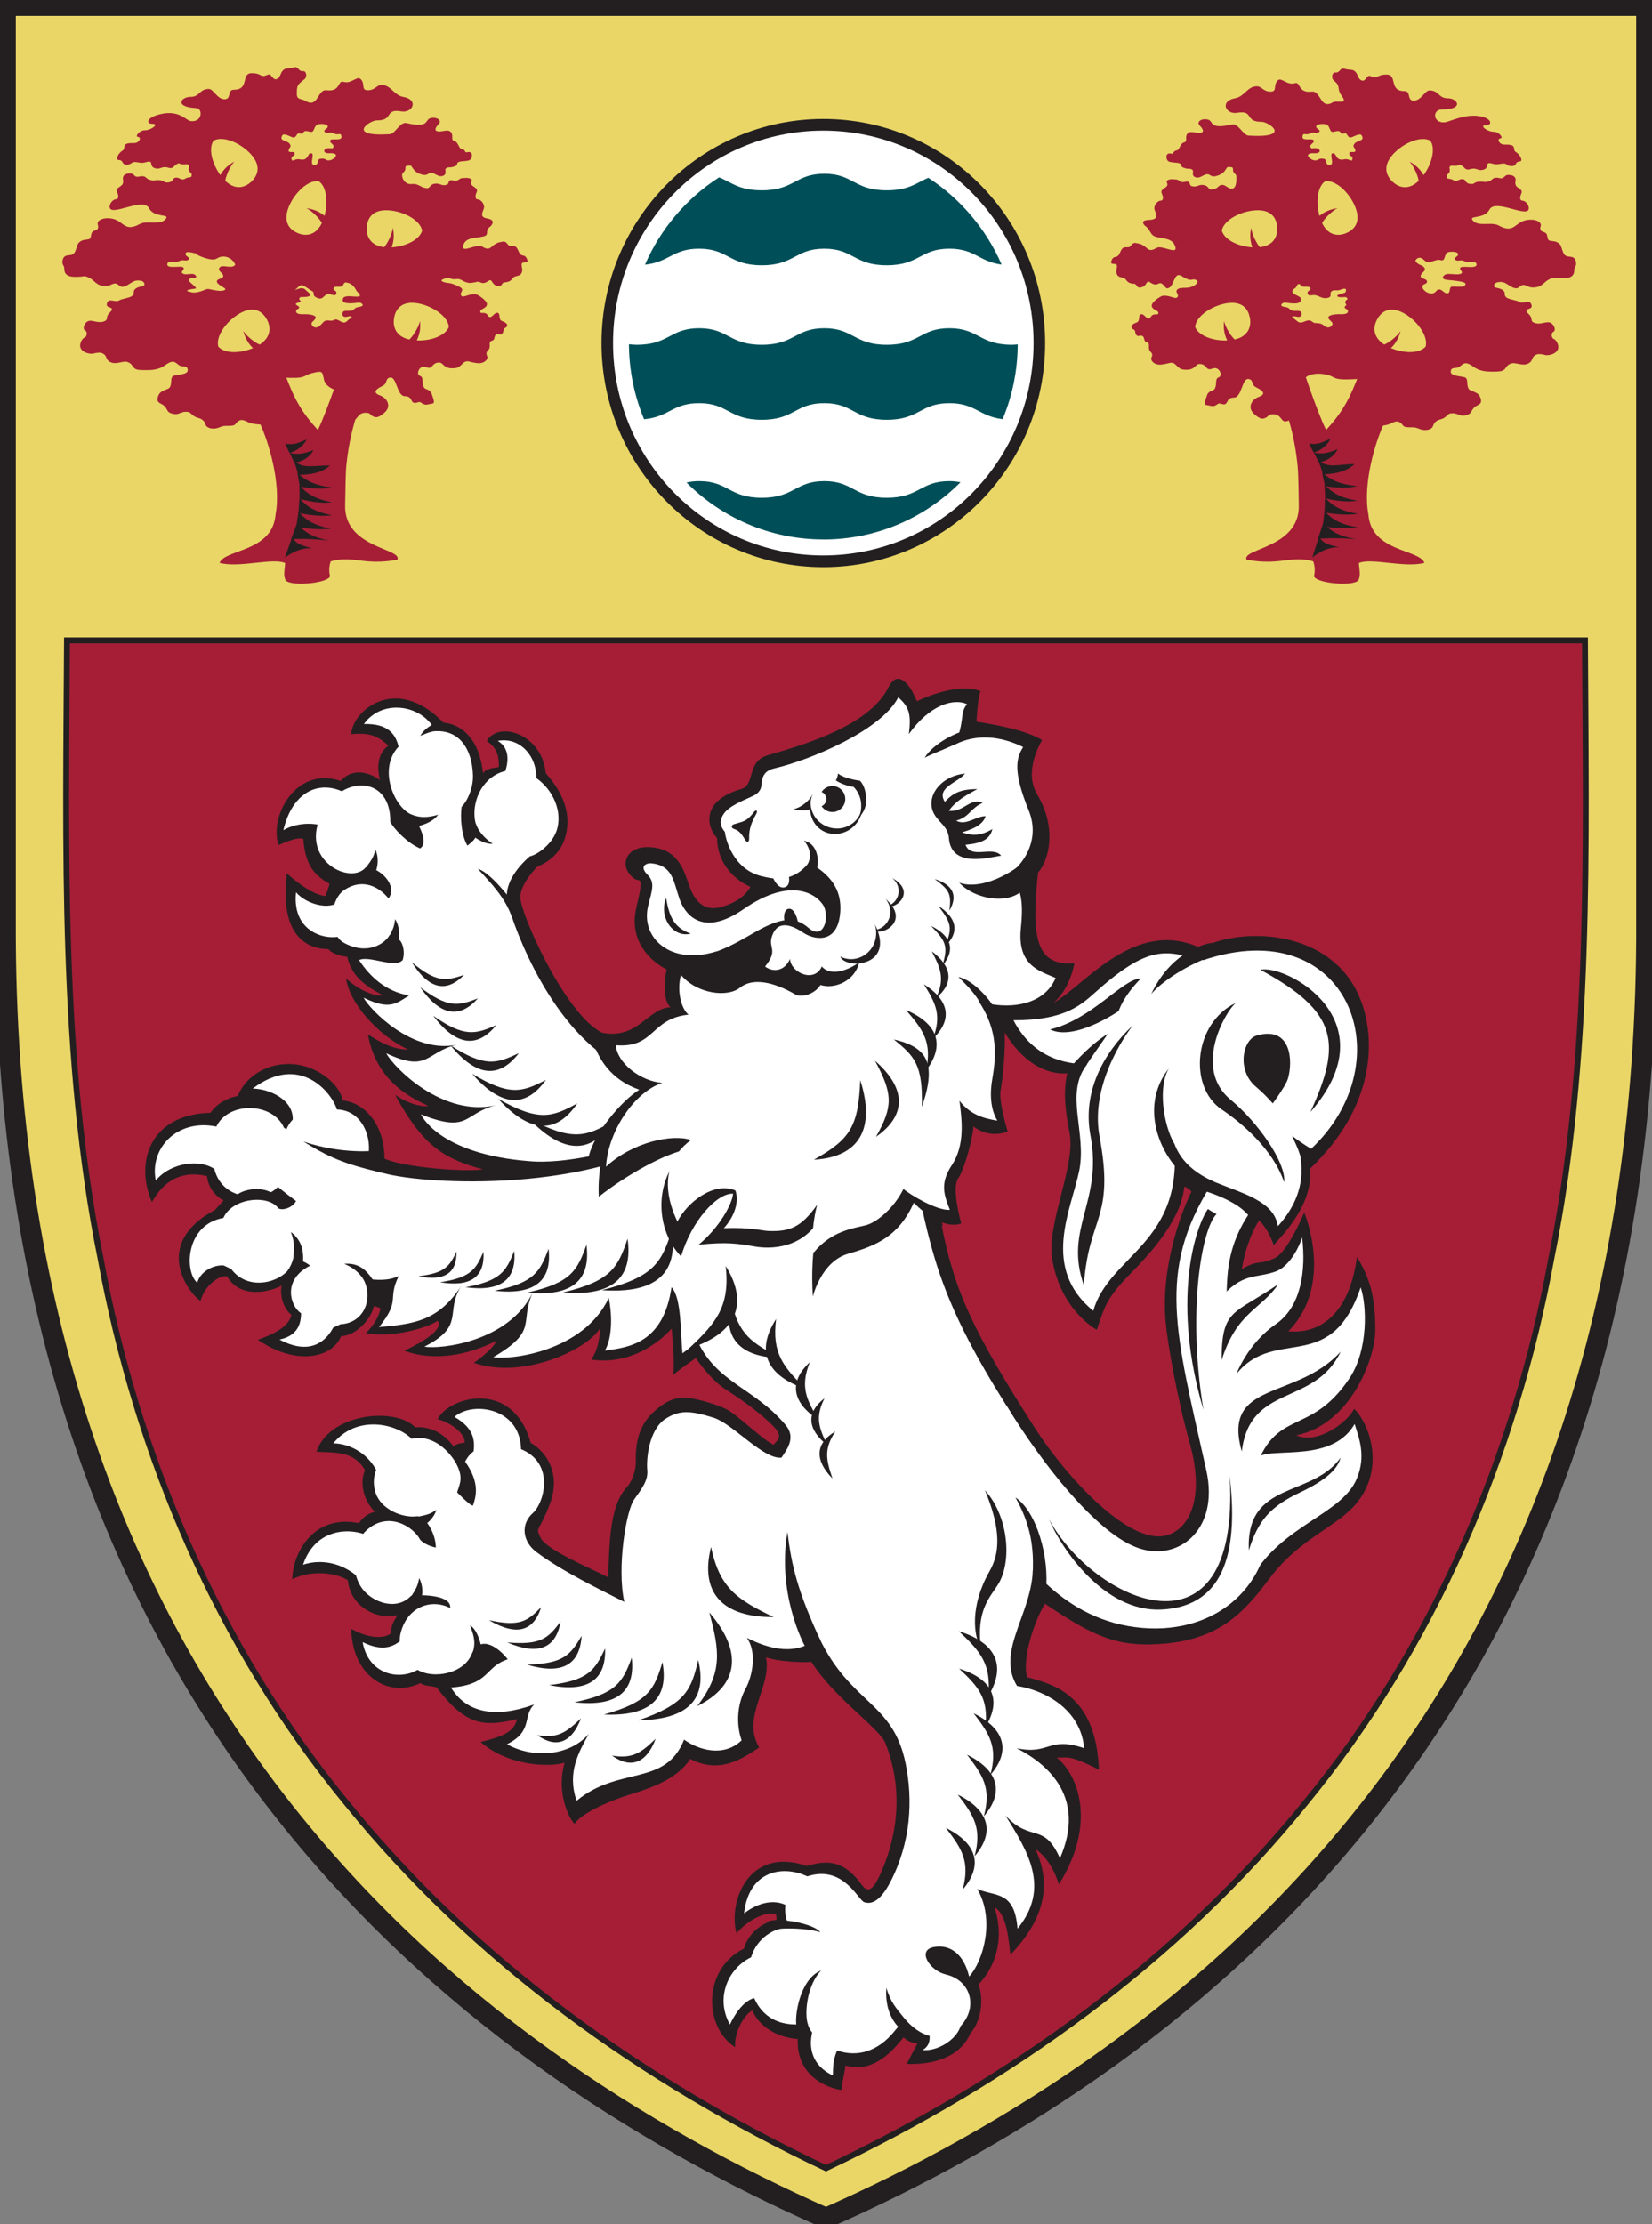 <svg width="188" height="253" viewBox="0 0 188 253" fill="none" xmlns="http://www.w3.org/2000/svg">
<rect x="0" y="0" width="188" height="253" fill="#808080" stroke="none"/>
<g clip-path="url(#clip0_1253_4419)">
<path d="M94 252.303C135.693 233.864 187.715 193.855 187.37 104.796V0.633H0.629V104.796C0.285 193.86 52.312 233.864 93.994 252.303" fill="#231F20"/>
<path d="M94 252.303C135.693 233.864 187.715 193.855 187.37 104.796V0.633H0.629V104.796C0.285 193.86 52.312 233.864 93.994 252.303" fill="#E9D666"/>
<path d="M94 252.303C135.693 233.864 187.715 193.855 187.37 104.796V0.633H0.629V104.796C0.285 193.86 52.312 233.864 93.994 252.303H94Z" stroke="#231F20" stroke-width="2.34"/>
<path d="M180.37 72.844C180.483 96.19 181.112 120.568 176.557 143.084C172.439 165.589 163.153 187.318 148.533 205.104C134.053 223.016 114.841 236.769 93.994 246.623C73.153 236.769 53.941 223.016 39.456 205.104C24.841 187.318 15.555 165.584 11.431 143.084C6.877 120.568 7.506 96.185 7.624 72.844H180.37Z" fill="#231F20"/>
<path d="M180.37 72.844C180.483 96.19 181.112 120.568 176.557 143.084C172.439 165.589 163.153 187.318 148.533 205.104C134.053 223.016 114.841 236.769 93.994 246.623C73.153 236.769 53.941 223.016 39.456 205.104C24.841 187.318 15.555 165.584 11.431 143.084C6.877 120.568 7.506 96.185 7.624 72.844H180.37Z" fill="#A51E36"/>
<path d="M180.37 72.844C180.483 96.19 181.112 120.568 176.557 143.084C172.439 165.589 163.153 187.318 148.533 205.104C134.053 223.016 114.841 236.769 93.994 246.623C73.153 236.769 53.941 223.016 39.456 205.104C24.841 187.318 15.555 165.584 11.431 143.084C6.877 120.568 7.506 96.185 7.624 72.844H180.37Z" stroke="#231F20" stroke-width="0.67"/>
<path d="M32.073 42.939C34.998 43.113 34.375 42.738 35.488 42.45C36.724 42.135 36.671 42.239 36.87 43.178C37.154 44.568 39.752 44.503 38.854 45.089C38.047 45.616 38.268 46.446 38.794 46.658C39.762 47.049 39.257 47.587 40.112 47.76C40.714 47.885 40.617 46.951 41.607 46.951C42.273 46.951 42.005 47.206 42.585 47.418C42.972 47.559 43.333 47.299 43.736 46.951C44.629 46.186 44.016 45.257 43.247 44.98C42.128 44.573 43.166 44.084 43.564 43.878C44.134 43.59 43.8 43.075 44.365 42.95C45.172 42.776 45.139 45.067 46.086 45.067C47.113 45.067 46.564 46.115 47.554 45.762C48.027 45.594 47.989 46.197 48.817 45.979C49.231 45.871 49.559 46.028 49.274 45.241C49.075 44.682 49.14 44.573 48.688 44.329C48.253 44.199 48.204 44.057 48.129 43.721C48.064 43.438 48.172 42.874 47.806 42.76C47.279 42.608 47.715 41.446 48.5 41.766C49.323 42.092 49.059 41.256 49.968 41.239C50.532 41.229 50.436 42.097 51.947 41.848C52.231 41.799 52.463 41.538 52.721 41.294C53.081 40.963 53.382 41.136 53.748 41.212C54.205 41.299 54.614 41.408 55.038 41.196C55.404 41.011 55.538 40.707 55.447 40.523C55.178 39.974 55.597 39.92 55.694 39.627C55.818 39.236 55.571 38.856 55.995 38.753C56.383 38.671 56.167 38.232 56.469 38.058C56.78 37.879 56.958 38.27 57.2 37.9C57.318 37.727 57.254 37.412 57.458 37.319C57.845 37.146 57.845 36.766 57.162 36.538C56.608 36.353 57.071 35.582 56.538 35.582C56.211 35.582 55.85 36.451 55.506 35.87C55.291 35.501 54.947 35.631 54.7 35.582C54.431 35.083 55.485 35.164 55.409 34.534C55.366 34.187 54.447 33.535 54.183 33.486C53.409 33.361 52.775 33.904 52.527 33.666C52.178 33.334 52.925 33.03 52.42 32.705C52.172 32.536 51.457 32.237 51.156 32.21C50.409 32.14 50.005 31.928 50.409 31.765C51.312 31.385 51.102 31.847 51.887 31.749C52.559 31.657 52.576 32.075 53.382 32.183C53.613 32.216 54.071 32.102 54.398 32.047C54.694 32.01 54.834 32.487 55.646 31.923C55.974 31.695 55.99 32.297 56.415 32.466C57.194 32.775 57.033 32.151 57.393 32.123C57.883 32.096 58.141 31.95 58.313 31.689C58.636 31.201 59.286 31.624 59.437 30.788C59.469 30.614 59.286 30.153 59.394 29.963C59.533 29.729 60.179 30.039 59.996 29.528C59.716 28.752 59.351 29.382 59.017 28.589C58.732 27.916 58.576 27.965 58.055 27.965C57.711 27.965 57.711 27.313 57.082 27.514C55.818 27.666 55.995 28.746 54.872 28.052C54.237 27.66 52.447 28.898 52.715 27.921C52.974 26.993 54.006 27.112 54.925 26.911C55.845 26.732 55.028 26.287 55.845 25.722C56.447 25.027 55.689 24.892 55.399 24.837C54.479 24.663 55.001 24.055 55.081 23.643C55.167 23.187 54.689 22.682 54.377 22.682C54.065 22.682 54.092 22.302 54.151 22.101C54.21 21.895 54.409 21.699 54.178 21.433C53.979 21.254 53.721 21.145 53.635 20.971C53.501 20.7 53.839 20.537 53.587 20.363C53.318 20.19 53.017 20.233 52.538 20.271C52.285 20.271 52.172 20.673 51.592 20.532C50.877 20.358 51.183 20.906 50.86 21.009C50.301 21.189 50.102 20.885 49.694 20.885C48.844 20.885 49.022 21.433 48.575 21.406C48.043 21.373 47.817 21.091 47.365 20.971C46.978 20.868 47.053 20.961 46.677 20.939C46.08 20.906 45.758 20.352 45.758 19.907C45.758 19.598 46.134 19.576 46.134 19.18C46.134 18.783 46.247 18.881 46.634 18.832C46.984 18.794 46.855 19.484 47.93 19.837C48.651 20.065 48.704 19.663 49.054 19.663C49.516 19.663 49.86 20.179 50.382 20.011C50.968 19.82 50.516 19.283 50.774 19.136C51.161 18.919 51.161 19.174 51.85 18.876C52.167 18.735 51.85 18.528 52.285 18.398C52.576 18.311 53.232 18.355 53.49 18.181C53.812 17.964 53.834 17.176 53.232 17.307C52.737 17.421 53.151 17.052 52.457 16.916C52.242 16.872 52.113 16.134 51.726 16.047C51.264 15.928 51.608 15.509 51.382 15.129C51.097 14.652 50.565 14.945 50.043 14.956C49.301 14.972 49.532 14.516 49.914 14.13C50.344 13.696 49.71 13.267 49.011 13.435C48.279 13.609 48.962 14.614 46.252 14C45.516 13.832 44.999 15.222 44.354 15.265C39.3 15.569 42.08 13.691 42.87 13.696C44.87 13.712 43.688 12.333 45.672 12.67C46.968 12.887 47.683 11.334 45.892 11.019C44.806 10.829 44.505 9.657 43.403 9.657C42.881 9.657 42.693 10.265 41.854 10.265C41.015 10.265 41.634 9.467 40.994 8.956C40.607 8.652 39.945 9.57 39.096 9.309C38.407 9.086 38.805 10.471 37.16 10.265C36.128 10.129 36.208 12.35 34.789 11.486C34.316 11.188 33.783 11.394 33.783 10.699C33.783 9.727 33.805 9.673 34.66 9.005C34.977 8.761 34.88 8.049 34.488 8.093C33.944 8.153 33.971 7.528 33.498 7.659C32.724 7.87 32.509 7.659 32.165 8.049C31.901 8.348 31.901 8.788 31.557 8.962C31.019 9.239 30.912 8.316 30.525 8.484C29.535 8.918 29.906 8.326 28.643 8.326C27.379 8.326 28.433 10.205 26.627 10.205C25.809 10.205 26.39 11.285 25.551 11.285C24.712 11.285 24.293 10.118 23.771 10.118C22.669 10.118 22.771 11.019 21.674 11.019C20.577 11.019 19.792 12.181 22.357 12.295C23.072 12.322 23.072 13.946 21.696 13.772C21.126 13.696 20.319 12.322 17.862 13.093C16.711 13.452 16.593 14.087 17.378 14.087C18.163 14.087 17.184 14.842 16.437 14.825C15.916 14.82 15.319 15.509 15.69 15.569C16.12 15.634 15.894 16.15 15.432 16.264C15.2 16.291 14.797 16.264 14.588 16.308C13.894 16.449 14.34 16.905 13.942 17.133C13.442 17.426 13.103 18.181 13.496 18.197C14.141 18.235 13.743 18.729 14.458 18.729C14.889 18.729 14.959 18.468 15.265 18.436C15.475 18.414 15.722 18.49 16.072 18.523C16.469 18.555 16.749 18.349 17.045 18.392C17.34 18.43 17.045 18.946 17.62 19.131C18.147 19.299 18.303 19.012 18.771 19.012C19.115 19.012 19.362 19.212 19.631 19.071C19.771 18.995 19.895 18.783 20.18 18.637C20.422 18.506 20.405 18.659 20.75 18.697C21.008 18.729 21.309 18.621 21.438 18.751C21.615 18.93 21.411 19.071 21.497 19.359C21.599 19.706 21.814 19.587 21.814 19.891C21.814 20.336 21.545 20.027 21.04 20.342C20.669 20.575 20.405 20.157 20.007 20.206C19.534 20.276 19.83 20.716 19.04 20.76C18.593 20.787 18.787 20.488 17.932 20.488C17.529 20.488 17.518 20.608 16.953 20.429C16.631 20.331 16.582 19.907 15.867 20.081C15.287 20.222 15.351 19.853 14.948 19.734C14.469 19.696 13.948 19.831 13.991 20.347C14.012 20.651 14.071 20.684 13.942 20.955C13.856 21.129 13.593 21.243 13.394 21.417C13.168 21.677 13.361 21.878 13.421 22.084C13.48 22.285 13.512 22.666 13.195 22.666C12.878 22.666 12.394 23.17 12.496 23.627C12.706 24.604 16.303 22.427 16.953 23.675C17.529 24.777 19.249 24.316 18.91 24.837C18.335 25.706 16.76 25.016 15.921 25.473C13.915 26.575 14.141 24.772 12.173 24.821C11.883 24.826 11.017 24.951 11.119 25.543C11.232 25.755 11.152 26.026 11.06 26.102C10.953 26.189 10.555 26.244 10.453 26.461C10.334 26.716 10.377 27.101 10.157 27.188C9.856 27.291 9.582 27.226 9.275 27.389C8.753 27.65 8.85 27.905 8.565 28.578C8.227 29.371 7.441 28.703 7.162 29.468C6.984 29.984 7.226 30.169 7.269 30.299C7.339 30.5 7.302 30.625 7.334 30.799C7.484 31.635 8.619 31.499 9.205 31.467C9.555 31.445 9.662 31.314 10.264 31.662C10.625 31.868 10.738 32.08 11.146 32.335C11.523 32.569 12.179 32.574 12.485 32.449C12.797 32.324 13.06 32.145 13.356 32.324C13.641 32.498 13.732 32.65 13.964 32.623C14.292 32.574 14.362 32.514 14.63 32.352C15.168 32.037 15.335 31.83 16.012 31.933C16.448 31.993 16.588 32.455 16.27 32.542C15.986 32.623 15.743 32.629 15.496 32.797C14.996 33.123 15.415 33.318 15.055 33.649C14.803 33.883 13.862 33.98 13.566 34.17C13.109 34.458 12.356 33.818 12.168 34.518C12.007 35.126 12.958 34.827 12.684 35.321C12.56 35.56 12.34 35.609 12.211 35.968C12.13 36.206 12.232 36.375 11.931 36.521C11.178 36.885 10.49 36.304 9.974 36.559C9.592 36.755 9.329 37.434 9.716 37.607C9.92 37.705 9.958 38.253 9.63 38.389C9.318 38.519 9.055 39.1 9.13 39.453C9.237 39.937 9.818 40.235 10.463 40.24C10.641 40.24 10.893 40.116 11.286 40.116C11.678 40.116 11.931 40.327 12.044 40.55C12.136 40.729 12.168 40.995 12.539 41.18C12.964 41.392 13.367 41.283 13.829 41.196C14.2 41.12 14.421 41.098 14.738 41.283C15.034 41.462 15.044 41.636 15.249 41.842C15.496 42.092 15.867 42.092 16.432 42.097C17.335 42.114 18.093 42.059 18.808 41.533C19.045 41.359 19.395 41.126 19.706 41.153C20.115 41.185 20.282 41.636 20.733 41.668C21.131 41.696 21.335 41.717 21.368 42.07C21.416 42.613 20.292 42.591 19.776 42.738C19.411 42.847 19.513 43.417 19.454 43.699C19.373 44.041 19.325 44.177 18.894 44.307C18.448 44.551 18.185 44.535 17.986 45.094C17.701 45.882 18.384 45.849 18.679 46.159C19.126 46.615 18.98 46.843 19.459 47.006C20.448 47.353 20.465 46.702 21.481 46.87C21.739 46.962 21.793 47.196 22.255 47.434C22.416 47.521 22.857 47.565 23.115 47.825C23.379 48.086 23.346 48.282 23.465 48.439C23.739 48.797 24.416 48.808 24.809 48.667C25.39 48.455 25.336 48.439 26.003 48.439C26.997 48.439 26.648 48.2 27.169 47.874C27.621 47.592 28.1 48.005 28.492 48.124C29.148 48.309 30.573 48.434 31.138 47.956C31.616 47.548 31.713 46.778 32.471 46.778C33.574 46.778 33.654 45.589 32.552 45.431C31.573 45.29 29.906 43.096 32.063 42.923" fill="#A51E36"/>
<path d="M45.22 63.665C45.822 62.362 39.106 62.362 39.278 57.405C39.316 56.362 39.305 54.06 39.418 52.904C39.945 47.795 41.494 44.803 42.123 43.744L39.085 41.133C39.085 41.133 37.294 46.622 36.176 48.913C34.401 46.969 33.509 45.493 32.396 42.447C32.035 41.48 28.433 46.188 28.433 46.188L29.632 48.273C30.471 50.075 32.046 54.886 31.358 58.545C31.014 62.802 25.588 62.454 24.986 64.023C27.223 64.631 31.041 63.415 32.45 64.045C32.45 64.392 32.224 65.446 32.45 65.842C32.45 66.77 37.273 66.423 37.558 65.554C37.386 64.859 37.498 64.219 37.644 63.844C40.23 63.144 41.348 64.365 45.22 63.665Z" fill="#A51E36"/>
<path d="M39.537 36.483C39.629 36.401 39.715 36.314 39.822 36.255C39.924 36.19 40.172 36.086 39.935 35.994C39.65 35.896 39.263 36.222 39.021 35.923C38.887 35.75 38.978 35.397 39.231 35.37C39.5 35.332 39.795 35.402 40.059 35.315C40.269 35.239 40.376 35.049 40.58 34.973C40.763 34.903 41.591 34.886 41.15 34.512C40.978 34.36 40.537 34.463 40.344 34.479C39.887 34.512 38.704 34.599 39.059 33.915C39.365 33.306 41.86 34.306 40.613 33.138C40.5 33.035 40.269 32.226 39.365 32.134C39.096 32.112 39.102 32.465 38.93 32.552C38.704 32.666 38.478 32.574 38.204 32.622C37.94 32.671 37.881 32.845 38.016 32.986C38.08 33.051 38.198 33.084 38.241 33.165C38.311 33.301 38.322 33.42 38.15 33.567C38.064 33.643 37.521 33.453 37.472 33.442C36.892 33.377 36.827 34.181 36.15 33.909C35.322 33.562 35.989 33.328 35.456 33.073C35.209 32.954 34.666 32.498 34.397 32.443C34.16 32.394 33.961 32.622 33.574 32.992C33.515 33.051 34.359 32.557 34.719 32.921C34.988 33.236 36.096 33.806 34.289 33.79C33.999 33.79 34.026 34.115 34.16 34.186C34.44 34.327 33.773 34.441 33.687 34.534C33.515 34.707 34.273 34.843 33.988 35.087C33.865 35.191 33.66 35.18 33.703 35.467C33.752 35.777 34.418 35.75 34.633 35.744C35.37 35.723 36.134 35.902 35.886 36.266C35.698 36.542 35.279 36.7 35.526 37.031C35.779 37.373 36.166 37.265 36.392 37.064C36.671 36.825 36.86 36.45 37.214 36.45C37.553 36.45 37.736 36.553 37.989 36.407C38.478 36.114 38.887 36.928 39.371 36.624C39.43 36.586 39.489 36.537 39.543 36.494" fill="#E9D666"/>
<path d="M25.267 29.194C26.24 29.074 26.848 30.024 26.745 30.144C26.358 30.622 25.331 30.057 25.025 30.393C24.659 30.806 25.358 31.002 25.401 31.36C25.455 31.74 24.713 31.659 24.681 32.001C24.638 32.392 25.783 32.761 25.632 32.934C25.417 33.195 24.584 33.065 24.025 32.934C23.616 32.837 23.578 32.858 23.111 33.048C22.143 33.434 21.718 33.233 21.702 33.222C21.406 33.157 20.756 33.021 22.218 32.831C22.627 32.777 21.352 32.044 21.487 31.827C21.659 31.566 21.96 31.642 22.175 31.61C22.476 31.566 22.288 31.235 22.003 31.175C21.648 31.105 21.084 31.311 20.782 31.105C20.471 30.893 21.116 30.638 20.841 30.41C20.567 30.182 18.933 30.638 19.04 30.024C19.105 29.65 19.863 29.802 20.105 29.785C20.331 29.769 20.444 29.66 20.637 29.617C20.863 29.563 21.169 29.698 21.374 29.584C21.793 29.351 21.218 29.194 21.148 29.009C20.976 28.547 21.573 28.678 21.815 28.727C22.734 28.9 22.293 28.938 22.648 29.085C23.051 29.259 24.052 29.65 24.514 29.476C24.89 29.335 24.863 29.237 25.261 29.188" fill="#E9D666"/>
<path d="M33.396 15.64C33.197 15.651 32.321 15.07 32.127 15.401C31.74 16.058 32.606 15.96 32.907 16.297C33.273 16.704 32.896 16.742 32.848 17.106C32.794 17.486 33.504 17.106 33.536 17.442C33.584 17.833 33.074 17.66 33.192 18.137C33.283 18.474 33.552 18.007 34.111 18.127C35.187 18.355 34.945 17.334 35.45 17.442C35.837 17.529 35.214 18.659 35.681 18.745C36.321 18.87 36.101 18.127 36.375 18.078C37.176 17.926 36.999 18.338 37.558 18.23C38.09 18.127 38.805 17.361 37.472 17.431C36.655 17.47 36.784 16.856 37.418 16.856C37.773 16.856 37.918 16.981 37.961 16.622C37.988 16.395 37.343 16.156 37.617 15.928C37.891 15.7 38.956 16.101 38.854 15.488C38.789 15.113 38.569 15.292 38.322 15.276C38.101 15.26 37.988 15.146 37.789 15.102C37.563 15.048 37.257 15.184 37.053 15.07C36.628 14.836 37.208 14.679 37.278 14.494C37.456 14.038 36.364 14.06 36.138 14.163C35.649 14.386 35.837 15.135 35.278 14.988C34.17 14.69 34.821 15.357 34.095 15.184C33.708 15.091 33.805 15.618 33.401 15.64" fill="#E9D666"/>
<path d="M154.411 43.117C151.48 43.291 152.109 42.883 150.996 42.623C149.12 42.188 147.91 43.09 148.609 43.638C149.356 44.219 146.727 44.67 147.63 45.261C148.437 45.783 148.211 46.619 147.684 46.831C146.721 47.216 147.227 47.754 146.367 47.927C145.764 48.052 145.861 47.118 144.877 47.118C144.21 47.118 144.479 47.368 143.899 47.58C143.511 47.721 143.157 47.466 142.753 47.118C141.866 46.353 142.474 45.424 143.243 45.148C144.366 44.746 143.323 44.246 142.931 44.045C142.355 43.752 142.689 43.236 142.124 43.117C141.323 42.943 141.35 45.229 140.404 45.229C139.382 45.229 139.93 46.271 138.936 45.924C138.462 45.756 138.5 46.364 137.672 46.141C137.263 46.038 136.93 46.195 137.21 45.403C137.414 44.843 137.355 44.729 137.796 44.49C138.231 44.36 138.28 44.219 138.355 43.882C138.425 43.6 138.312 43.035 138.678 42.927C139.199 42.769 138.774 41.613 137.984 41.922C137.161 42.254 137.425 41.417 136.516 41.401C135.951 41.396 136.043 42.264 134.537 42.015C134.252 41.966 134.016 41.7 133.763 41.461C133.403 41.124 133.096 41.298 132.731 41.374C132.274 41.461 131.865 41.569 131.446 41.358C131.08 41.173 130.945 40.869 131.037 40.684C131.311 40.142 130.886 40.082 130.79 39.789C130.66 39.398 130.913 39.018 130.488 38.92C130.101 38.833 130.316 38.399 130.015 38.225C129.703 38.046 129.526 38.426 129.284 38.062C129.166 37.888 129.23 37.573 129.021 37.487C128.633 37.313 128.633 36.933 129.322 36.699C129.87 36.52 129.408 35.744 129.94 35.744C130.268 35.744 130.628 36.612 130.972 36.037C131.193 35.668 131.532 35.793 131.779 35.744C132.048 35.244 130.999 35.326 131.075 34.696C131.118 34.348 132.032 33.702 132.295 33.653C133.069 33.529 133.704 34.066 133.957 33.833C134.306 33.501 133.559 33.197 134.059 32.866C134.306 32.709 134.871 32.758 135.166 32.725C135.914 32.654 136.57 32.057 136.166 31.873C135.521 31.563 135.779 32.22 134.446 31.389C133.548 30.835 133.666 32.692 132.86 32.801C132.618 32.834 132.403 32.264 132.075 32.215C131.774 32.171 131.644 32.649 130.827 32.084C130.499 31.856 130.483 32.459 130.058 32.627C129.279 32.931 129.44 32.307 129.08 32.285C128.59 32.258 128.332 32.111 128.16 31.851C127.838 31.362 127.187 31.786 127.036 30.955C127.004 30.781 127.192 30.314 127.079 30.124C126.945 29.891 126.294 30.2 126.472 29.69C126.746 28.908 127.117 29.543 127.45 28.751C127.741 28.072 127.891 28.121 128.413 28.121C128.762 28.121 128.757 27.475 129.386 27.67C130.65 27.822 130.472 28.897 131.601 28.208C132.231 27.817 134.021 29.049 133.752 28.077C133.489 27.149 132.628 27.176 131.709 26.975C130.79 26.802 131.08 26.21 130.257 25.64C129.655 24.945 130.773 25.042 131.064 24.988C131.978 24.814 131.462 24.201 131.376 23.788C131.284 23.332 131.763 22.827 132.08 22.827C132.397 22.827 132.37 22.453 132.311 22.252C132.252 22.045 132.048 21.844 132.279 21.584C132.478 21.405 132.736 21.296 132.822 21.122C132.956 20.856 132.618 20.683 132.865 20.514C133.134 20.34 133.435 20.389 133.914 20.427C134.166 20.427 134.279 20.829 134.86 20.688C135.58 20.514 135.269 21.063 135.591 21.166C136.15 21.345 136.349 21.035 136.753 21.035C137.608 21.035 137.425 21.584 137.876 21.557C138.661 21.502 138.565 21.095 139.038 21.035C139.436 20.981 139.785 21.491 140.162 21.47C140.758 21.437 140.694 20.503 140.694 20.064C140.694 19.754 140.318 19.732 140.318 19.341C140.318 18.951 140.205 19.037 139.817 18.994C139.473 18.956 139.602 19.645 138.522 19.993C137.801 20.227 137.753 19.819 137.398 19.819C136.935 19.819 136.591 20.34 136.064 20.167C135.484 19.982 135.935 19.439 135.677 19.298C135.29 19.075 135.29 19.341 134.602 19.037C134.285 18.896 134.602 18.69 134.166 18.56C133.876 18.473 133.22 18.516 132.962 18.343C132.639 18.125 132.618 17.343 133.22 17.468C133.715 17.582 133.306 17.219 133.994 17.077C134.209 17.034 134.338 16.296 134.725 16.209C135.188 16.095 134.844 15.671 135.07 15.291C135.36 14.813 135.887 15.112 136.408 15.117C137.156 15.134 136.919 14.683 136.538 14.297C136.107 13.858 136.747 13.429 137.441 13.597C138.172 13.771 137.484 14.77 140.199 14.162C140.93 13.999 141.452 15.383 142.092 15.427C147.146 15.731 144.366 13.852 143.581 13.858C141.576 13.874 142.759 12.495 140.775 12.832C139.484 13.043 138.769 11.496 140.554 11.176C141.64 10.986 141.947 9.813 143.044 9.813C143.565 9.813 143.753 10.421 144.592 10.421C145.431 10.421 144.818 9.623 145.458 9.112C145.845 8.808 146.506 9.731 147.356 9.465C148.044 9.243 147.646 10.627 149.292 10.421C150.324 10.291 150.243 12.506 151.663 11.643C152.136 11.349 153.513 11.99 152.663 10.861C152.082 10.084 152.647 9.829 151.787 9.161C151.475 8.922 151.571 8.2 151.959 8.249C152.507 8.309 152.475 7.685 152.953 7.815C153.722 8.032 153.937 7.815 154.281 8.206C154.545 8.51 154.545 8.944 154.889 9.123C155.427 9.395 155.534 8.477 155.921 8.646C156.911 9.08 156.54 8.483 157.803 8.483C159.067 8.483 158.013 10.361 159.82 10.361C160.632 10.361 160.056 11.447 160.895 11.447C161.734 11.447 162.153 10.285 162.68 10.285C163.777 10.285 163.675 11.181 164.777 11.181C165.88 11.181 166.659 12.451 164.094 12.451C162.944 12.451 163.073 14.08 164.455 13.907C165.025 13.831 166.826 12.864 168.59 13.255C169.767 13.516 169.864 14.249 169.079 14.249C168.294 14.249 169.267 15.009 170.014 14.992C170.536 14.982 171.138 15.677 170.762 15.736C170.332 15.802 170.563 16.312 171.02 16.431C171.251 16.464 171.654 16.431 171.864 16.48C172.558 16.616 172.111 17.072 172.515 17.3C173.009 17.588 173.354 18.343 172.961 18.364C172.31 18.402 172.714 18.902 171.999 18.896C171.563 18.896 171.498 18.636 171.192 18.603C170.982 18.581 170.73 18.663 170.385 18.69C169.993 18.728 169.708 18.516 169.412 18.56C169.122 18.603 169.412 19.113 168.837 19.298C168.315 19.466 168.154 19.184 167.692 19.184C167.342 19.184 167.1 19.374 166.831 19.238C166.686 19.168 166.568 18.956 166.288 18.804C166.046 18.668 166.062 18.82 165.713 18.858C165.455 18.891 165.154 18.782 165.025 18.913C164.853 19.086 165.052 19.233 164.965 19.526C164.858 19.868 164.648 19.749 164.648 20.058C164.648 20.498 164.912 20.189 165.423 20.509C165.799 20.742 166.057 20.324 166.46 20.378C166.928 20.444 166.638 20.883 167.423 20.932C167.869 20.965 167.675 20.661 168.53 20.661C168.934 20.661 168.95 20.78 169.509 20.601C169.832 20.498 169.885 20.08 170.601 20.254C171.181 20.395 171.117 20.02 171.52 19.906C171.993 19.868 172.52 20.004 172.477 20.514C172.45 20.818 172.391 20.856 172.525 21.122C172.606 21.296 172.87 21.405 173.069 21.584C173.294 21.844 173.095 22.045 173.036 22.252C172.977 22.453 172.945 22.827 173.262 22.827C173.579 22.827 174.063 23.337 173.967 23.788C173.751 24.771 170.16 22.588 169.504 23.837C168.934 24.939 167.208 24.478 167.552 24.999C168.122 25.873 169.703 25.183 170.536 25.64C172.542 26.742 172.316 24.945 174.284 24.988C174.574 24.988 175.445 25.113 175.343 25.716C175.23 25.922 175.311 26.193 175.408 26.269C175.51 26.356 175.908 26.411 176.015 26.633C176.133 26.888 176.09 27.274 176.311 27.355C176.612 27.458 176.881 27.393 177.198 27.551C177.714 27.811 177.617 28.067 177.908 28.745C178.247 29.538 179.032 28.859 179.306 29.636C179.483 30.151 179.241 30.331 179.198 30.466C179.128 30.667 179.166 30.792 179.134 30.966C178.983 31.797 177.849 31.666 177.263 31.634C176.913 31.617 176.806 31.487 176.198 31.835C175.843 32.035 175.73 32.247 175.316 32.502C174.94 32.741 174.284 32.747 173.977 32.616C173.665 32.492 173.402 32.307 173.106 32.492C172.821 32.665 172.735 32.823 172.499 32.79C172.176 32.747 172.101 32.681 171.832 32.519C171.3 32.204 171.127 31.997 170.45 32.101C170.014 32.166 169.88 32.622 170.197 32.709C170.482 32.79 170.719 32.801 170.966 32.964C171.466 33.295 171.052 33.485 171.407 33.822C171.654 34.055 172.595 34.148 172.896 34.337C173.354 34.625 174.101 33.99 174.289 34.685C174.456 35.293 173.499 34.995 173.773 35.494C173.902 35.733 174.117 35.776 174.246 36.135C174.332 36.373 174.23 36.542 174.526 36.688C175.284 37.052 175.967 36.466 176.483 36.732C176.87 36.933 177.128 37.601 176.741 37.774C176.542 37.872 176.499 38.426 176.832 38.562C177.139 38.692 177.408 39.273 177.327 39.626C177.22 40.104 176.639 40.402 175.999 40.408C175.822 40.408 175.574 40.277 175.176 40.277C174.778 40.277 174.531 40.495 174.424 40.717C174.332 40.896 174.295 41.162 173.929 41.347C173.504 41.559 173.101 41.45 172.644 41.363C172.267 41.287 172.047 41.271 171.73 41.456C171.434 41.635 171.423 41.803 171.219 42.009C170.972 42.259 170.601 42.259 170.036 42.27C169.138 42.286 168.374 42.232 167.659 41.705C167.417 41.526 167.068 41.298 166.756 41.32C166.347 41.358 166.186 41.808 165.734 41.841C165.337 41.868 165.127 41.89 165.095 42.243C165.052 42.786 166.17 42.764 166.686 42.916C167.052 43.019 166.95 43.589 167.009 43.872C167.089 44.214 167.138 44.355 167.568 44.48C168.014 44.719 168.278 44.708 168.482 45.267C168.767 46.054 168.089 46.027 167.788 46.331C167.342 46.782 167.487 47.01 167.014 47.173C166.025 47.526 166.003 46.869 164.992 47.042C164.729 47.129 164.675 47.368 164.213 47.607C164.057 47.694 163.61 47.737 163.352 47.998C163.089 48.258 163.121 48.454 163.003 48.606C162.729 48.964 162.051 48.97 161.659 48.834C161.078 48.622 161.132 48.606 160.465 48.606C159.476 48.606 159.82 48.367 159.304 48.041C158.852 47.759 158.379 48.172 157.975 48.291C157.325 48.481 155.895 48.606 155.33 48.128C154.851 47.721 154.749 46.95 153.996 46.95C152.9 46.95 152.814 45.761 153.916 45.604C154.889 45.462 156.561 43.274 154.405 43.101" fill="#A51E36"/>
<path d="M141.86 63.665C141.258 62.362 147.974 62.362 147.807 57.405C147.775 56.362 147.786 54.06 147.662 52.904C147.141 47.795 145.592 44.803 144.958 43.744L148.001 41.133C148.001 41.133 149.786 46.622 150.91 48.913C152.684 46.969 153.572 45.493 154.695 42.447C155.056 41.48 158.658 46.188 158.658 46.188L157.454 48.273C156.615 50.075 155.039 54.886 155.728 58.545C156.077 62.802 161.503 62.454 162.105 64.023C159.863 64.631 156.045 63.415 154.642 64.045C154.642 64.392 154.867 65.446 154.642 65.842C154.642 66.77 149.813 66.423 149.533 65.554C149.705 64.859 149.587 64.219 149.442 63.844C146.861 63.144 145.743 64.365 141.866 63.665" fill="#A51E36"/>
<path d="M147.549 36.486C147.458 36.404 147.371 36.317 147.264 36.258C147.162 36.192 146.914 36.089 147.151 35.997C147.436 35.899 147.818 36.225 148.06 35.926C148.2 35.753 148.108 35.4 147.855 35.373C147.587 35.335 147.285 35.405 147.027 35.318C146.812 35.242 146.705 35.052 146.506 34.976C146.318 34.906 145.495 34.889 145.936 34.515C146.108 34.363 146.543 34.466 146.742 34.482C147.199 34.515 148.173 34.672 148.027 33.917C147.974 33.63 146.377 33.358 147.42 32.756C147.549 32.674 147.587 32.365 147.732 32.327C147.995 32.256 147.984 32.468 148.151 32.555C148.377 32.669 148.597 32.576 148.877 32.625C149.146 32.674 149.205 32.848 149.065 32.989C149.006 33.054 148.888 33.087 148.839 33.168C148.769 33.304 148.764 33.423 148.936 33.57C149.022 33.646 149.361 33.57 149.409 33.57C149.99 33.505 150.323 33.983 150.936 33.912C151.829 33.798 151.103 33.331 151.63 33.076C151.877 32.956 152.109 33.071 152.377 33.011C152.619 32.962 153.388 32.538 153.119 33.239C153.087 33.32 152.501 33.434 152.232 33.565C151.963 33.88 152.894 33.809 152.996 33.793C153.286 33.749 153.421 34.021 153.286 34.091C153.012 34.227 153.082 34.498 153.173 34.591C153.351 34.764 152.824 34.84 153.103 35.085C153.227 35.188 153.431 35.177 153.394 35.465C153.345 35.774 152.679 35.747 152.463 35.742C151.721 35.72 150.963 35.899 151.205 36.263C151.393 36.54 151.813 36.697 151.566 37.029C151.313 37.371 150.926 37.262 150.694 37.061C150.42 36.822 150.173 36.757 149.818 36.757C149.463 36.757 149.468 36.676 149.221 36.524C148.732 36.225 148.205 36.925 147.726 36.616C147.667 36.578 147.608 36.529 147.554 36.486" fill="#E9D666"/>
<path d="M161.589 29.314C161.239 29.314 161.008 29.624 161.11 29.749C161.497 30.227 161.755 30.064 162.051 30.4C162.417 30.808 161.723 31.003 161.675 31.367C161.626 31.747 162.363 31.665 162.395 32.007C162.438 32.398 161.766 32.23 161.885 32.708C161.971 33.05 162.53 33.49 163.089 33.359C163.503 33.267 163.482 32.784 163.955 32.968C164.224 33.072 164.428 33.435 164.772 33.359C165.062 33.289 164.912 32.735 165.159 32.621C165.331 32.539 166.611 32.724 166.708 32.491C166.821 32.23 167.073 32.051 164.724 31.839C163.777 31.752 164.336 31.231 164.627 31.177C164.976 31.101 165.993 31.318 166.288 31.117C166.6 30.905 165.955 30.645 166.229 30.422C166.503 30.194 168.138 30.65 168.03 30.037C167.961 29.667 167.208 29.819 166.96 29.803C166.735 29.787 166.622 29.678 166.428 29.629C166.202 29.581 165.896 29.711 165.691 29.602C165.267 29.363 165.847 29.206 165.917 29.027C166.095 28.565 165.003 28.592 164.772 28.695C164.288 28.913 164.557 29.798 163.901 29.581C163.535 29.461 162.949 29.819 162.562 29.841C162.164 29.863 161.976 29.32 161.578 29.32" fill="#E9D666"/>
<path d="M153.69 15.64C153.889 15.651 154.765 15.07 154.959 15.401C155.351 16.058 154.485 15.96 154.184 16.297C153.819 16.704 154.19 16.742 154.243 17.106C154.292 17.486 153.587 17.106 153.55 17.442C153.507 17.833 154.018 17.66 153.894 18.137C153.808 18.474 153.539 18.007 152.98 18.127C151.904 18.355 152.152 17.334 151.641 17.442C151.254 17.529 151.878 18.659 151.404 18.745C150.77 18.87 150.985 18.127 150.711 18.078C149.91 17.926 150.092 18.338 149.528 18.23C148.99 18.127 148.28 17.361 149.614 17.431C150.431 17.47 150.302 16.856 149.668 16.856C149.307 16.856 149.168 16.981 149.119 16.622C149.087 16.395 149.737 16.156 149.463 15.928C149.189 15.7 148.119 16.101 148.232 15.488C148.302 15.113 148.517 15.292 148.759 15.276C148.985 15.26 149.098 15.146 149.291 15.102C149.517 15.048 149.824 15.184 150.028 15.07C150.453 14.836 149.872 14.679 149.802 14.494C149.63 14.038 150.721 14.06 150.947 14.163C151.437 14.386 151.248 15.135 151.808 14.988C152.91 14.69 152.265 15.357 152.991 15.184C153.378 15.091 153.281 15.618 153.684 15.64" fill="#E9D666"/>
<path d="M32.972 51.529C34.063 51.762 34.778 51.534 35.676 51.203C34.983 52.523 33.493 52.642 33.493 52.642" fill="#231F20"/>
<path d="M32.45 50.465C33.488 50.682 34.063 50.312 34.907 49.992C34.246 51.241 32.95 51.523 32.95 51.523" fill="#231F20"/>
<path d="M33.466 52.43C34.584 53.364 35.59 52.935 37.547 52.951C36.321 54.151 33.95 53.999 33.95 53.999" fill="#231F20"/>
<path d="M33.832 53.75C34.827 54.744 35.961 55.238 37.795 55.449C36.187 55.808 34.117 55.33 34.117 55.33" fill="#231F20"/>
<path d="M34.068 55.148C34.907 56.207 35.961 56.777 37.757 57.125C36.09 57.358 34.095 56.734 34.095 56.734" fill="#231F20"/>
<path d="M34.079 56.633C34.918 57.691 35.972 58.256 37.768 58.604C36.101 58.843 33.972 58.338 33.972 58.338" fill="#231F20"/>
<path d="M33.971 58.164C34.81 59.223 35.864 59.788 37.66 60.135C35.999 60.368 33.719 59.918 33.719 59.918" fill="#231F20"/>
<path d="M33.794 59.516C34.633 60.574 35.681 61.144 37.477 61.492C35.267 61.221 33.133 61.313 33.133 61.313" fill="#231F20"/>
<path d="M33.256 61.062C33.66 61.752 33.875 61.937 35.525 62.371C33.864 62.224 32.423 63.435 32.423 63.435" fill="#231F20"/>
<path d="M149.522 51.501C150.625 51.702 151.335 51.458 152.222 51.094C151.566 52.435 150.082 52.603 150.082 52.603" fill="#231F20"/>
<path d="M148.969 50.455C150.012 50.639 150.576 50.254 151.415 49.906C150.797 51.171 149.501 51.492 149.501 51.492" fill="#231F20"/>
<path d="M150.044 52.391C151.189 53.292 152.184 52.83 154.136 52.782C152.953 54.02 150.571 53.943 150.571 53.943" fill="#231F20"/>
<path d="M150.447 53.711C151.474 54.672 152.625 55.128 154.464 55.285C152.862 55.698 150.781 55.285 150.781 55.285" fill="#231F20"/>
<path d="M150.732 55.094C151.603 56.12 152.674 56.663 154.48 56.951C152.819 57.233 150.808 56.679 150.808 56.679" fill="#231F20"/>
<path d="M150.786 56.578C151.657 57.61 152.733 58.147 154.534 58.435C152.872 58.723 150.732 58.288 150.732 58.288" fill="#231F20"/>
<path d="M150.732 58.109C151.603 59.141 152.673 59.678 154.48 59.972C152.818 60.259 150.533 59.874 150.533 59.874" fill="#231F20"/>
<path d="M150.592 59.469C151.458 60.495 152.528 61.032 154.34 61.326C152.12 61.119 149.99 61.282 149.99 61.282" fill="#231F20"/>
<path d="M150.097 61.023C150.522 61.697 150.748 61.876 152.41 62.256C150.748 62.164 149.345 63.412 149.345 63.412" fill="#231F20"/>
<path d="M160.394 18.382C161.088 18.752 161.626 19.246 162.007 19.924C162.938 18.643 163.4 16.927 162.782 16.01C161.722 15.412 159.728 16.243 158.545 17.535C157.362 18.828 157.674 19.93 158.502 20.695C159.227 21.374 160.324 21.656 161.448 20.57C161.298 19.686 160.695 18.665 160.394 18.377" fill="#E9D666"/>
<path d="M159.765 35.632C158.238 34.785 157.254 35.35 156.717 36.338C156.238 37.212 156.222 38.352 157.534 39.199C158.351 38.841 159.185 38.01 159.384 37.646C159.195 38.412 158.851 39.058 158.292 39.595C159.749 40.203 161.502 40.252 162.239 39.427C162.561 38.243 161.292 36.479 159.765 35.632Z" fill="#E9D666"/>
<path d="M154.233 23.554C153.582 21.919 152.007 20.437 150.803 20.616C149.905 21.252 149.738 23.021 150.157 24.553C150.749 24.064 151.426 23.787 152.206 23.689C151.824 23.847 150.905 24.585 150.453 25.362C151.12 26.779 152.249 26.904 153.163 26.529C154.206 26.105 154.884 25.193 154.233 23.554Z" fill="#E9D666"/>
<path d="M145.35 25.907C145.296 24.773 144.657 23.828 142.914 23.92C141.172 24.013 139.269 25.028 139.043 26.233C139.349 27.303 140.952 28.041 142.522 28.134C142.253 27.406 142.221 26.673 142.387 25.897C142.409 26.315 142.796 27.428 143.371 28.117C144.92 27.938 145.404 26.907 145.35 25.907Z" fill="#E9D666"/>
<path d="M142.242 36.225C142.075 35.102 141.339 34.227 139.618 34.493C137.892 34.765 136.102 35.97 136.005 37.197C136.419 38.223 138.08 38.794 139.656 38.728C139.312 38.033 139.21 37.3 139.296 36.513C139.36 36.926 139.86 38.001 140.505 38.62C142.022 38.283 142.403 37.208 142.253 36.22" fill="#E9D666"/>
<path d="M28.536 17.528C27.353 16.231 25.358 15.405 24.299 16.003C23.686 16.92 24.148 18.631 25.073 19.917C25.455 19.244 25.993 18.75 26.686 18.375C26.38 18.663 25.783 19.684 25.632 20.563C26.756 21.655 27.853 21.361 28.579 20.688C29.407 19.917 29.719 18.82 28.536 17.523" fill="#E9D666"/>
<path d="M27.697 37.649C27.896 38.013 28.735 38.843 29.546 39.202C30.864 38.355 30.848 37.214 30.369 36.34C29.821 35.352 28.847 34.782 27.315 35.634C25.788 36.487 24.519 38.246 24.841 39.429C25.578 40.255 27.337 40.206 28.788 39.598C28.229 39.066 27.885 38.42 27.691 37.649" fill="#E9D666"/>
<path d="M34.88 23.689C35.654 23.787 36.337 24.058 36.929 24.547C37.354 23.016 37.181 21.246 36.283 20.616C35.084 20.437 33.504 21.925 32.853 23.554C32.202 25.188 32.874 26.105 33.923 26.529C34.837 26.898 35.961 26.779 36.633 25.356C36.181 24.591 35.262 23.847 34.88 23.689Z" fill="#E9D666"/>
<path d="M44.172 23.92C42.43 23.828 41.79 24.778 41.736 25.907C41.683 26.906 42.172 27.938 43.72 28.117C44.296 27.428 44.683 26.309 44.704 25.897C44.871 26.673 44.839 27.406 44.57 28.134C46.14 28.041 47.737 27.297 48.044 26.228C47.818 25.028 45.914 24.013 44.178 23.92" fill="#E9D666"/>
<path d="M47.468 34.495C45.747 34.224 45.01 35.103 44.838 36.221C44.688 37.204 45.064 38.285 46.586 38.621C47.231 38.002 47.731 36.927 47.796 36.515C47.882 37.297 47.774 38.029 47.43 38.724C49.005 38.795 50.667 38.219 51.081 37.193C50.984 35.972 49.188 34.766 47.462 34.489" fill="#E9D666"/>
<path d="M133.161 174.503C128.8 176.359 121.1 167.661 117.772 162.438C110.798 151.52 108.583 146.899 107.088 139.016C108.701 139.597 109.389 139.135 109.389 139.135C109.389 139.135 108.244 135.188 109.045 134.032C109.852 132.875 110.771 129.047 110.771 128.124C112.723 129.628 114.675 128.7 114.675 128.7C114.675 128.7 113.642 125.339 113.868 124.063C114.094 122.787 114.444 119.541 114.331 117.456C116.401 120.816 118.966 122.244 121.45 122.092C120.993 124.063 121.197 126.3 121.713 128.819C122.471 132.517 119.089 139.168 119.735 143.169C120.686 149.082 124.816 151.259 124.816 151.259C125.735 148.593 125.875 147.665 128.811 144.706C133.29 140.183 134.553 137.17 134.779 134.966C135.355 135.194 135.58 135.546 135.58 135.546C135.58 135.546 131.967 142.648 132.655 150.39C132.881 152.899 133.978 159.099 135.408 164.214C136.898 169.545 135.844 173.368 133.172 174.508M154.104 160.218C153.534 161.613 149.969 164.393 147.528 163.264C153.733 161.988 156.513 154.506 156.513 151.259C156.513 147.54 155.905 145.406 154.421 142.968C153.615 149.229 150.399 151.78 146.609 151.433C151.894 146.096 148.421 137.914 148.421 137.914C148.421 137.914 146.528 142.518 145.017 143.126C143.296 143.951 143.28 143.197 141.328 144.358C141.554 142.735 142.302 140.297 143.296 138.82C143.296 138.82 144.372 139.776 144.931 141.649C146.178 140.259 149.453 136.904 149.066 132.951C156.529 125.877 156.717 118.031 154.653 113.286C151.426 105.864 141.678 105.283 136.624 107.835C129.16 104.354 123.531 112.01 119.858 114.095C121.81 112.471 122.267 109.572 122.267 109.572C117.901 109.92 117.331 106.673 118.132 99.251C119.396 97.861 120.315 94.147 118.014 90.325C116.879 88.43 117.551 86.03 118.589 84.173C116.632 83.017 113.304 82.441 111.126 82.088C111.126 82.088 111.239 79.537 111.583 78.608C108.599 77.566 104.351 79.77 104.351 79.77C104.351 79.77 103.862 78.679 103.657 78.375C102.743 76.99 101.824 76.751 101.13 78.147C99.017 82.414 92.097 84.548 87.349 85.916C84.935 86.617 85.978 89.277 84.365 89.744C79.354 91.188 80.692 94.495 81.606 95.314C81.606 97.747 83.096 99.837 85.392 100.88C85.392 100.88 84.704 102.503 81.951 103.198C79.192 103.898 78.504 100.88 78.16 99.951C77.816 99.023 77.127 96.943 74.832 96.476C71.186 95.738 70.24 98.561 72.192 99.951C72.788 100.38 73.342 99.376 72.423 103.198C71.503 107.026 74.03 109.344 75.864 110.273C75.52 111.782 75.52 113.986 76.321 114.567C73.675 114.687 72.643 118.276 68.514 117.467C64.266 115.382 59.039 103.551 59.206 101.928C59.378 100.304 61.158 98.567 61.158 98.567C61.158 98.567 63.475 97.801 64.26 95.434C65.18 92.649 64.029 90.102 62.11 87.952C61.679 83.43 56.679 81.953 55.394 84.298C56.77 85.172 56.77 86.388 56.77 87.252C56.168 87.344 55.308 87.426 54.964 87.952C54.361 82.213 50.485 82.213 50.485 82.213C44.887 76.474 39.978 81.079 39.978 83.522C42.387 83.256 43.247 83.956 44.199 84.825C42.903 85.694 42.903 87.431 43.247 88.74C43.194 88.68 40.666 86.742 38.768 88.826C33.601 87.084 30.59 93.002 31.708 96.129C31.708 96.129 33.859 95.087 34.52 95.434C34.752 98.795 36.128 99.723 37.505 100.538C37.505 100.538 37.392 101.005 37.048 101.928C35.897 101.814 34.289 100.831 32.649 99.349C31.703 107.091 35.553 107.96 37.386 107.96C37.671 108.421 38.763 108.774 39.51 108.828C39.967 110.685 41.005 111.901 43.645 113.237C42.495 113.351 40.833 112.596 39.397 111.32C39.682 113.818 42.726 117.64 46.457 119.378C44.796 119.437 42.957 118.395 41.865 117.646C42.898 123.385 47.296 125.035 48.759 125.817C47.64 125.904 46.205 125.383 44.968 124.541C48.065 130.226 50.393 131.789 54.958 133.011C52.807 133.358 45.742 132.745 43.758 131.789C43.758 128.048 41.607 125.442 39.026 125.182C38.51 123.091 36.295 121.745 34.746 121.3C31.531 120.371 28.203 121.875 27.052 124.666C26.014 124.84 24.729 125.448 23.955 126.577C16.976 126.751 15.341 132.321 17.293 136.73C19.185 133.364 21.772 133.364 23.552 133.776C23.664 134.754 24.181 135.861 25.444 136.551L24.466 137.626C17.228 141.486 21.454 147.106 22.831 147.974C23.261 146.15 25.154 144.934 25.842 145.195C27.396 147.801 30.757 146.932 32.047 146.242C31.789 147.632 32.472 149.109 33.166 149.544C32.907 150.939 31.015 151.808 29.348 152.389C33.536 155.288 37.73 154.593 38.822 151.981C40.543 151.922 42.209 150.07 42.554 148.561C42.839 148.621 43.07 148.735 43.301 148.794C43.016 150.418 41.634 151.634 41.634 151.634C44.678 152.215 48.587 151.053 49.791 150.244C50.651 151.286 47.436 152.997 46 153.632C49.388 154.908 53.351 154.126 56.507 152.497C56.082 153.545 53.926 155.022 53.926 155.022C59.722 156.993 67.132 153.317 68.331 150.999C68.159 152.904 67.933 153.599 67.298 154.647C72.869 155.462 76.428 151.113 76.428 151.113C76.428 151.113 76.832 154.821 76.601 156.39C77.81 155.396 79.187 154.479 79.187 154.479C79.187 154.479 80.827 156.944 82.633 158.073C84.241 159.121 86.021 160.305 87.914 162.129C89.236 163.405 88.462 163.812 88.032 164.333C86.941 163.872 84.585 161.548 83.037 160.506C82.241 159.968 79.945 159.246 78.472 159.023C76.923 158.795 75.697 159.392 74.369 160.62C72.987 161.895 72.299 163.638 72.358 166.071C72.385 167.178 72.014 168.27 71.498 168.965C69.197 171.288 69.401 176.131 69.197 179.405C67.1 178.33 62.137 176.289 61.502 174.883C60.932 173.607 61.244 174.475 62.54 171.169C63.83 167.868 62.411 165.289 60.389 164.111C58.362 156.808 51.06 158.877 49.796 161.429C51.173 161.776 52.894 162.938 52.894 164.094C52.894 164.094 51.743 164.219 51.63 164.561C50.366 162.824 48.759 162.237 47.269 162.357C44.914 159.979 37.446 160.788 36.015 165.137C38.198 165.256 40.263 165.023 41.532 167.222C40.833 168.878 41.532 170.876 42.677 171.978C41.532 172.152 40.844 173.254 40.844 173.254C35.789 172.206 33.321 176.501 33.262 179.628C35.676 178.471 38.429 178.993 39.58 179.747C39.924 182.994 43.226 184.297 45.231 183.716C44.656 184.645 44.511 184.965 44.511 185.779C43.538 186.529 41.699 186.236 39.978 185.28C40.032 190.411 44 193.256 47.845 191.453C48.361 191.801 48.646 191.687 49.678 191.926C53.012 196.329 55.077 196.448 58.835 195.547C58.491 197.198 56.684 197.632 54.7 198.148C57.889 200.933 62.62 201.02 64.26 200.499C63.314 203.631 64.605 206.672 65.379 207.459C66.067 206.417 68.395 205.287 70.546 204.5C72.697 203.718 76.66 202.936 78.558 200.07C81.827 201.807 84.44 200.097 86.397 198.767C84.327 195.286 87.86 191.92 87.172 188.505C88.317 188.967 91.253 189.14 92.339 189.032C94.855 193.077 100.146 196.627 100.775 198.305C103.475 205.206 101.12 211.178 100.087 213.377C98.98 215.744 98.426 214.887 97.786 214.018C95.78 211.466 93.882 211.64 91.817 212.248C85.215 209.989 82.859 216.249 83.806 219.898C85.618 217.9 87.553 217.422 88.333 217.77C88.333 217.77 88.317 217.84 88.376 218.421C86.941 218.541 85.188 219.784 84.666 221.641C79.843 224.068 80.16 230.654 83.66 232.858C83.548 231.034 84.752 229.117 85.612 228.683C86.817 231.349 89.747 231.864 90.78 231.93C90.608 236.68 95.033 237.668 95.78 237.728C95.834 236.686 96.097 236.045 96.21 234.943C99.598 235.931 101.867 232.885 102.84 231.729C103.055 232.076 103.873 232.396 104.394 232.451L103.184 234.769C108.206 234.916 109.905 232.57 110.422 231.294C111.739 229.785 111.938 227.412 111.368 225.729C113.61 223.297 114.212 220.131 113.18 216.944C114.729 217.818 114.815 221.293 114.987 222.341C118.95 218.22 119.67 214.278 117.831 210.337C119.729 211.553 120.498 214.338 120.498 214.338C124.751 207.611 122.826 201.986 120.24 199.907C121.504 200.021 121.391 199.434 125.063 201.297C124.719 192.686 119.756 191.556 116.885 190.775C116.277 188.69 117.713 184.341 118.923 182.424C124.375 186.078 127.139 187.468 132.645 186.947C139.097 186.339 141.775 183.119 144.533 179.47C147.98 174.899 152.168 173.71 154.411 170.946C157.68 166.918 155.814 161.879 154.093 160.25" fill="#231F20"/>
<path d="M33.311 127.361C32.854 127.822 32.477 128.522 32.31 129.391C32.139 130.26 39.715 133.507 40.752 133.387C42.93 132.057 42.295 126.318 38.338 126.199C37.822 124.402 34.203 119.705 28.751 123.826C30.584 123.826 33.402 125.048 33.316 127.361" fill="white"/>
<path d="M70.777 121.329C62.857 117.42 58.55 105.763 57.776 102.717C57.265 100.736 58.738 98.759 60.292 97.407C61.158 97.234 63.05 95.925 63.453 94.101C64.314 90.235 59.84 86.043 56.302 88.188C54.151 89.497 53.576 92.363 54.264 94.057C54.345 95.36 53.92 95.578 53.2 96.191C52.49 95.046 52.361 92.885 52.538 91.75C53.054 91.321 53.872 89.768 53.823 88.188C53.743 85.148 52.076 81.895 47.344 83.665C41.999 85.669 44.699 92.103 47.022 92.711C47.882 94.193 48.742 95.925 47.801 96.506C46.312 95.871 44.817 94.247 44.414 93.498C44.505 88.449 39.44 88.145 37.069 91.815C33.396 97.5 39.795 100.86 41.629 98.656C43.236 98.656 45.306 100.719 44.215 102.196C43.123 100.86 41.284 99.872 39.22 101.208C37.429 102.359 37.322 106.252 39.139 107.24C41.892 108.744 43.871 107.24 44.328 106.371C44.613 106.42 45.226 106.773 45.419 106.892C45.822 107.18 46.129 108.239 45.822 109.211C44.903 110.194 41.973 108.63 40.86 109.211C42.08 111.062 43.881 112.789 46.565 113.234C45.183 114.065 44.398 114.988 41.376 113.484C42.107 114.857 46.898 119.874 51.968 118.837C48.457 119.662 48.774 122.068 43.957 119.809C44.795 121.405 50.371 127.122 56.474 125.716C52.716 126.607 53.533 128.985 47.898 126.759C48.791 128.464 52.14 131.542 60.641 132.112C63.228 132.286 70.594 131.759 80.456 126.715" fill="white"/>
<path d="M38.795 102.428C37.531 103.65 34.837 102.83 33.687 101.5C33.171 106.424 37.763 107.125 39.198 106.316" fill="white"/>
<path d="M39.424 90.257C36.381 88.579 33.279 90.028 32.246 94.432C33.913 93.449 36.553 93.449 37.704 94.486" fill="white"/>
<path d="M45.457 85.494C45.199 83.578 44.247 82.275 41.408 82.361C43.65 79.234 48.646 80.276 49.764 83.67" fill="white"/>
<path d="M57.168 88.54C57.684 87.497 58.377 85.326 56.651 84.278C59.324 83.757 61.474 86.368 60.958 89.322C59.754 89.148 57.168 88.54 57.168 88.54Z" fill="white"/>
<path d="M24.051 132.936C24.567 133.153 24.954 133.039 25.298 131.703C25.642 133.381 24.61 133.804 24.174 134.07C24.088 133.631 24.051 132.936 24.051 132.936Z" fill="#231F20"/>
<path d="M31.616 135.068C32.186 134.319 32.482 133.825 32.536 132.75C32.934 134.314 32.364 135.188 31.901 135.709C31.901 135.535 31.616 135.068 31.616 135.068Z" fill="#231F20"/>
<path d="M53.781 165.81C54.125 164.067 54.125 162.558 51.716 161.168C53.781 159.317 59.41 160.126 59.292 165.115C57.916 166.739 53.641 166.538 53.781 165.816" fill="white"/>
<path d="M46.661 163.486C44.747 161.813 40.456 161.048 37.929 164.181C39.536 164.181 41.838 165.109 42.983 167.542C43.44 169.051 48.382 164.99 46.661 163.486Z" fill="white"/>
<path d="M41.95 174.738C40.23 173.81 35.977 173.576 34.487 177.985C36.557 177.29 39.542 177.638 41.838 180.537C41.838 178.68 41.956 174.738 41.956 174.738" fill="white"/>
<path d="M46.318 185.977C45.285 186.905 44.135 188.181 41.269 186.791C41.957 190.733 45.973 191.314 48.044 189.571C47.587 187.947 46.323 185.977 46.323 185.977" fill="white"/>
<path d="M92.371 213.694C89.613 212.07 85.252 212.423 84.677 217.641C86.629 216.131 88.812 215.898 90.306 217.288C91.57 215.436 92.377 213.694 92.377 213.694" fill="white"/>
<path d="M86.053 222.391C82.838 223.553 81.348 227.266 83.069 230.28C84.22 227.842 85.827 226.685 86.973 227.494C86.747 226.338 86.053 222.391 86.053 222.391Z" fill="white"/>
<path d="M93.172 229.469C92.134 230.973 91.339 234.453 94.78 236.076C94.78 234.105 95.124 232.482 97.081 231.32C96.275 230.853 93.172 229.469 93.172 229.469Z" fill="white"/>
<path d="M105.695 230.975C105.92 231.903 105.808 232.712 105.001 233.179C106.958 233.407 109.829 231.436 109.362 229.352C107.641 230.513 105.689 230.975 105.689 230.975" fill="white"/>
<path d="M104.2 133.914C106.039 143.068 107.303 148.411 114.535 159.889C120.503 169.053 116.836 174.733 116.836 174.733C119.707 181.579 112.755 186.911 115.745 191.775C118.842 192.248 122.977 194.387 123.38 198.85C119.245 197.46 119.476 199.664 115.685 198.85C119.363 200.707 123.611 204.535 120.622 211.376C118.788 207.2 117.288 209.638 114.422 206.505C116.949 210.561 119.589 214.736 115.798 219.379C115.449 214.97 113.271 215.784 111.206 214.856C113.277 218.336 111.895 223.087 110.287 224.83C109.717 222.392 108.222 221.116 106.27 221.469C104.319 221.816 105.776 224.157 107.652 224.596C110.637 225.291 111.443 228.658 108.916 230.856C105.7 233.294 102.942 229.586 102.942 229.586C102.942 229.586 102.367 230.395 101.453 231.437C97.318 235.96 92.269 232.132 91.919 230.161C86.87 230.976 85.139 227.262 85.263 224.015C85.386 220.307 88.822 218.912 89.968 219.379C88.586 217.174 89.618 214.047 92.145 213.347C96.065 212.272 97.662 216.132 98.35 216.365C99.038 216.593 100.071 216.479 101.334 214.047C103.657 209.573 103.905 204.757 103.06 200.598C101.625 193.524 96.802 193.871 93.183 186.216C90.656 188.42 87.585 187.6 84.999 186.303C86.123 187.866 85.687 190.565 84.827 192.134C83.967 193.703 83.703 195.962 84.397 197.96C82.327 199.958 79.402 199.007 77.853 197.878C75.702 203.27 70.444 200.832 65.621 204.833C64.497 201.614 65.884 199.268 67.002 197.237C64.674 199.882 60.459 199.963 57.695 198.399C60.712 196.923 59.426 195.18 60.797 193.877C56.491 195.44 53.135 194.919 51.323 191.955C55.802 191.607 55.114 189.609 57.781 188.74C56.915 187.606 54.7 185.705 53.646 188.219C52.931 189.929 50.63 190.684 48.823 190.391C46.387 190 45.237 187.665 45.548 185.955C46.237 182.735 49.103 181.802 51.232 182.909C51.404 181.46 48.188 181.346 46.78 181.519C45.145 183.251 42.446 182.301 41.242 180.732C40.037 179.168 39.693 175.775 41.844 173.951C44.274 171.882 47.07 173.685 47.812 175.134C48.334 175.715 49.248 175.949 49.597 176.036C49.597 174.38 48.388 172.441 47.468 172.468C45.806 172.702 43.333 171.687 42.731 169.775C42.096 167.756 43.053 165.687 45.721 164.118C48.672 162.375 51.84 164.987 52.786 168.554C52.012 165.942 54.42 163.331 58.727 164.639C63.309 166.029 61.997 170.905 60.625 172.121C59.249 173.337 59.421 175.335 61.056 176.551C63.981 178.734 68.115 180.727 71.046 182.209C70.186 178.381 71.245 171.833 72.17 170.557C73.084 169.281 73.778 168.353 73.659 167.191C73.546 166.029 73.815 162.636 75.729 161.392C77.337 160.35 78.638 160.448 81.241 161.273C83.424 161.973 86.87 166.029 88.935 165.801C89.65 164.753 90.57 163.477 89.397 162.082C85.838 157.863 81.569 157.299 79.386 152.548C78.654 153.194 78.412 153.384 77.665 153.932C77.439 151.728 77.574 147.585 76.418 146.424C75.498 152.689 71.707 153.27 68.836 153.618C69.755 152.108 69.626 149.258 69.282 147.634C66.4 153.759 58.023 154.725 56.146 154.367C61.378 151.299 59.023 150.468 60.663 146.945C57.964 152.646 50.065 153.509 48.301 153.172C53.044 150.767 50.549 149.269 52.522 146.228C49.909 150.257 47.151 150.604 43.134 150.952C45.661 147.819 44.038 147.835 45.376 145.148C44.253 145.674 42.935 145.674 41.268 145.381C42.505 147.336 41.672 150.468 38.752 150.631L37.919 151.017C37.359 152.065 35.687 154.443 31.805 152.369C33.44 152.021 34.262 151.077 34.262 149.377C33.052 148.622 32.063 145.577 35.295 143.969C35.295 143.969 34.778 143.519 34.01 143.318C33.929 142.797 33.794 142.444 33.493 141.966C33.493 142.753 33.386 143.644 32.687 144.594C31.316 146.049 28.073 146.7 26.31 144.344L25.455 143.942C24.159 143.85 22.745 144.74 22.449 145.913C20.954 144.643 21.116 139.289 25.422 138.535C26.428 136.233 30.563 135.842 31.681 137.449C32.23 137.731 33.305 137.34 33.692 136.618C33.23 136.281 32.025 135.342 31.622 134.995C30.305 136.618 25.363 136.851 24.39 132.969C22.836 131.867 19.508 132.155 17.728 134.273C16.997 130.705 20.056 127.231 24.621 128.143C26.003 125.254 31.052 125.379 32.316 128.278C35.628 130.466 38.193 132.193 44.086 133.556C50.114 134.946 69.239 135.407 78.197 128.105" fill="white"/>
<path d="M82.591 144.008C83.085 148.645 81.494 150.458 78.397 153.395C83.687 151.739 85.322 148.422 82.591 144.008Z" fill="#231F20"/>
<path d="M44.177 106.708C44.618 105.883 44.87 105.497 44.962 104.547C45.532 105.443 45.489 106.539 45.306 107.148C45.026 107.191 44.177 106.708 44.177 106.708Z" fill="#231F20"/>
<path d="M41.65 98.679C42.199 97.924 42.5 97.582 42.72 96.648C43.167 97.62 42.968 98.706 42.699 99.282C42.419 99.282 41.65 98.684 41.65 98.684" fill="#231F20"/>
<path d="M47.527 172.527C48.431 172.332 48.893 172.283 49.667 171.734C49.355 172.755 48.495 173.428 47.92 173.684C47.71 173.494 47.527 172.527 47.527 172.527Z" fill="#231F20"/>
<path d="M46.779 181.614C47.269 180.822 47.548 180.458 47.699 179.508C48.215 180.442 48.097 181.533 47.871 182.136C47.597 182.152 46.779 181.614 46.779 181.614Z" fill="#231F20"/>
<path d="M53.791 187.995C54.221 186.648 53.829 185.866 53.49 184.867C54.404 185.416 54.77 187.175 54.872 187.805C54.641 187.967 53.791 187.995 53.791 187.995Z" fill="#231F20"/>
<path d="M47.027 92.715C47.806 93.014 48.71 93.014 49.866 92.672C49.248 93.541 47.823 93.986 47.188 94.035C47.054 93.79 47.022 92.715 47.022 92.715" fill="#231F20"/>
<path d="M54.136 93.672C54.415 94.459 55.05 95.317 56.077 95.974C55.023 96.072 53.808 95.132 53.361 94.682C53.458 94.416 54.136 93.672 54.136 93.672Z" fill="#231F20"/>
<path d="M50.086 83.17C49.258 83.1 48.865 83.29 47.833 83.697C48.29 82.882 49.134 82.415 49.726 82.188C49.925 82.388 50.086 83.17 50.086 83.17Z" fill="#231F20"/>
<path d="M41.317 145.453C40.801 144.726 40.284 144.237 39.177 143.754C40.849 143.634 41.661 144.443 42.435 145.573C42.312 145.822 41.311 145.459 41.311 145.459" fill="#231F20"/>
<path d="M33.396 143.027C33.477 142.142 33.568 141.354 33.101 140.133C34.445 141.154 34.601 142.489 34.456 143.857C34.203 143.971 33.402 143.027 33.402 143.027" fill="#231F20"/>
<path d="M52.022 169.746C52.366 168.704 52.715 168.063 51.968 166.559C51.86 165.837 52.758 166.016 52.941 166.266C54.667 168.704 54.151 170.267 53.828 171.25C53.576 171.364 52.022 169.746 52.022 169.746Z" fill="#231F20"/>
<path d="M30.772 136.45C29.794 136.184 27.691 136.358 26.352 136.705C26.928 135.076 30.143 134.848 31.181 135.891C30.584 136.39 30.772 136.45 30.772 136.45Z" fill="#231F20"/>
<path d="M34.541 129.857C36.692 131.165 38.585 132.289 42.892 133.245C42.811 132.203 42.677 130.894 42.677 130.894C42.677 130.894 38.886 131.334 34.536 129.852" fill="#231F20"/>
<path d="M54.377 98.828C56.044 100.625 57.42 102.075 58.227 104.225C58.684 103.997 59.028 103.53 59.028 103.53C59.028 103.53 56.098 99.3 54.377 98.834" fill="#231F20"/>
<path d="M79.498 141.591C82.687 141.244 83.897 141.45 85.956 141.797C87.569 142.069 91.355 142.145 93.419 138.436C92.043 142.031 92.505 147.482 92.505 147.482C92.505 147.482 93.43 143.502 96.522 142.612C99.737 141.683 102.264 140.641 103.99 136.813C105.249 138.089 107.297 139.479 107.297 139.479L105.227 131.943L91.188 124.027L81.133 110.258C81.133 110.258 75.159 119.651 67.465 118.38C68.04 120.297 69.416 122.789 72.75 123.951C70.68 125.259 67.68 128.837 67.008 131.487C66.895 131.921 67.809 131.834 68.454 131.823C68.158 133.431 68.072 134.967 68.147 136.124C71.363 133.577 75.702 131.226 78.025 130.792C74.121 134.386 74.756 140.125 77.509 142.91C78.719 138.822 81.611 135.689 83.423 135.776C83.343 136.905 81.907 139.604 79.487 141.602" fill="#231F20"/>
<path d="M102.931 229.59C101.899 228.314 101.356 227.733 100.866 226.109C100.641 229.242 102.248 230.632 102.705 230.98C103.168 231.327 102.931 229.59 102.931 229.59Z" fill="#231F20"/>
<path d="M91.909 230.167C91.537 228.832 91.882 225.786 93.43 224.141C91.016 225.096 90.333 229.445 90.677 230.661C91.193 230.661 91.909 230.167 91.909 230.167Z" fill="#231F20"/>
<path d="M88.435 219.442C89.295 219.262 92.053 219.349 93.344 219.789C92.742 218.828 88.521 218.041 87.402 218.567C87.827 219.002 88.435 219.442 88.435 219.442Z" fill="#231F20"/>
<path d="M93.521 109.937C94.462 112.369 91.623 113.765 90.473 113.097C88.031 111.68 85.65 111.186 84.214 112.342C82.794 113.488 79.305 113.064 77.493 110.892C76.977 112.804 77.579 114.807 78.353 115.415C73.992 115.871 74.562 119.237 70.083 118.89C70.255 120.975 72.922 122.978 75.369 123.179C72.379 124.108 69.223 128.457 68.965 132.713C72.062 129.846 76.573 128.978 78.638 129.673C76.337 131.356 74.901 134.309 77.089 138.952C78.181 136.807 81.165 134.369 83.692 135.412C84.128 136.628 83.639 138.311 82.375 139.701C85.499 139.587 86.687 139.994 87.483 140.021C89.897 140.108 91.188 139.587 92.995 137.035C92.597 138.43 92.247 141.21 92.597 142.486C94.661 139.934 97.301 139.701 98.565 139.359C99.823 139.006 101.721 137.437 102.818 135.238C103.447 135.819 106.604 137.735 108.098 137.616C107.41 135.879 106.953 134.603 108.33 132.518C109.83 130.243 109.475 127.414 109.19 125.21C110.4 126.773 111.948 127.235 113.497 127.468C112.696 126.138 112.637 124.341 112.927 122.718C113.556 119.183 113.223 116.675 111.33 113.803C113.249 114.644 118.497 115.068 120.132 111.24C118.325 110.453 115.744 109.844 116.175 105.588C116.492 102.455 116.228 100.864 114.766 99.474C116.201 98.546 118.514 95.723 117.062 92.166C115.228 87.644 115.669 86.221 116.433 84.978C113.846 83.702 111.093 83.468 108.679 84.685C109.83 82.019 109.195 81.036 110.061 80.102C108.598 79.407 105.84 80.102 103.431 83.496C103.689 81.324 103.517 80.455 102.221 79.32C100.329 83.061 92.231 86.449 88.096 87.41C86.972 87.671 86.8 88.371 86.714 88.8C86.628 89.234 86.8 90.022 85.676 90.543C84.558 91.064 82.923 91.678 82.321 92.633C81.719 93.589 82.149 94.197 82.493 94.631C82.579 95.505 83.461 98.915 86.714 99.675C87.833 99.936 90.161 100.549 92.059 98.112C93.779 99.073 96.022 100.723 95.586 104.111C95.156 107.504 92.489 106.809 91.451 106.114C90.419 105.42 88.526 104.377 87.833 106.549C87.408 107.852 88.612 108.026 87.064 109.942C88.005 110.637 89.3 110.463 89.903 109.074C89.983 110.637 92.661 111.853 93.521 109.942" fill="white"/>
<path d="M81.514 108.223C76.31 109.858 72.847 106.654 73.766 103.006C74.202 101.258 74.567 100.394 73.707 99.525C72.847 98.657 73.304 98.25 73.992 98.195C76.579 98.369 76.638 100.28 77.326 102.251C77.815 103.674 79.681 106.828 84.617 103.413C89.994 99.688 92.946 101.67 93.747 103.066C94.441 104.575 93.634 106.953 92.026 105.558C90.661 104.374 89.252 104.238 86.456 105.731C85.477 106.253 83.181 107.708 81.52 108.229" fill="white"/>
<path d="M83.526 93.752C84.677 93.404 84.946 93.47 85.827 92.335C86.032 92.074 86.284 92.188 86.053 92.596C85.537 93.519 85.225 94.246 85.252 95.403C85.263 95.81 84.994 95.875 84.79 95.522C84.306 94.68 84.015 94.452 83.499 94.279C83.23 94.186 83.16 93.871 83.526 93.752Z" fill="#231F20"/>
<path d="M113.933 97.325C112.524 97.543 108.244 98.764 107.986 95.327C107.9 94.198 107.082 93.677 106.663 93.096C104.926 91.109 106.781 88.28 109.825 87.992C109.018 89.035 106.491 89.556 107.523 91.206C108.437 90.224 109.276 89.757 111.228 89.757C110.018 90.397 108.733 91.12 107.98 92.222C109.701 92.423 110.368 90.68 111.83 91.32C110.368 91.983 110.368 92.917 108.814 93.346C109.921 93.97 111.04 92.835 112.164 92.835C111.916 93.666 111.056 94.225 109.475 94.676C110.792 95.137 111.685 95.023 112.938 94.312C112.637 95.49 111.728 95.919 109.878 96.093C110.513 97.776 112.938 96.185 113.927 97.314" fill="#231F20"/>
<path d="M113.729 174.037C116.369 177.056 120.751 184.402 130.037 185.173C138.479 185.868 144.85 180.303 144.512 171.953C144.119 162.429 138.823 156.12 139.683 145.164C140.221 138.382 144.512 135.076 149.157 130.727C159.895 120.693 153.464 103.651 136.93 109.216C132.908 108.287 131.107 107.169 124.982 112.576C123.149 114.2 121.423 116.057 115.336 116.057C117.519 120.232 121.079 121.046 123.719 121.046C121.079 124.402 123.719 128.816 122.805 133.219C121.885 137.622 118.444 144.235 124.413 149.106C126.246 142.726 134.747 141.45 133.596 129.967C135.779 136.113 144.625 134.609 145.426 139.474C151.287 132.98 146.243 126.427 142.899 123.587C140.721 121.736 141.409 118.256 143.017 117.789C146.958 116.654 147.152 120.693 146.576 122.664C146.001 124.635 139.457 132.171 137.85 134.718C131.602 144.637 133.763 151.5 137.28 167.251C138.828 174.206 133.833 177.86 129.182 175.949C124.59 174.092 118.675 166.61 114.54 159.888" fill="white"/>
<path d="M142.441 179.486C145.888 173.46 152.636 172.303 154.384 168.237C155.529 165.571 154.609 163.486 154.158 161.977C151.287 166.961 143.248 164.061 142.786 166.266" fill="white"/>
<path d="M142.409 168.595C144.737 159.664 148.872 163.833 153.582 156.759C155.76 153.485 155.534 148.408 154.846 146.438C151.286 156.878 144.737 150.385 140.258 156.878" fill="white"/>
<path d="M138.65 147.939C141.409 144.578 142.898 145.506 145.312 144.578C146.92 143.877 147.953 141.559 148.184 140.75C148.641 144.578 148.065 148.634 145.2 150.61C142.081 152.749 140.602 156.18 140.258 157.565C139.457 154.09 138.65 147.939 138.65 147.939Z" fill="white"/>
<path d="M93.403 186.677C90.763 180.993 90.075 178.093 89.612 174.266C88.467 180.879 91.107 186.677 92.14 188.181" fill="#231F20"/>
<path d="M117.519 179.026C117.745 175.079 116.826 172.646 115.567 170.328C117.976 171.952 119.471 177.164 119.009 181.106C118.439 180.297 117.514 179.026 117.514 179.026" fill="#231F20"/>
<path d="M133.633 130.097C132.37 127.893 131.762 123.593 133.026 121.508C129.929 125.455 131.612 130.32 133.94 132.899C134.053 132.551 133.633 130.097 133.633 130.097Z" fill="#231F20"/>
<path d="M123.149 121.85C123.842 120.808 125.213 118.81 126.074 117.594C123.665 119.071 121.595 121.677 121.595 121.677" fill="#231F20"/>
<path d="M137.473 134.117C139.683 135.132 142.554 135.887 143.818 137.049C143.565 137.424 142.941 138.814 142.635 139.34C142.119 137.12 138.221 135.8 136.586 135.306C136.785 134.845 137.473 134.117 137.473 134.117Z" fill="#231F20"/>
<path d="M92.183 91.705C92.097 93.508 93.371 94.865 95.011 94.865C96.651 94.865 98.017 93.54 98.13 91.993C97.802 93.285 96.64 94.241 95.258 94.241C93.618 94.241 92.172 92.927 92.247 91.141" fill="#231F20"/>
<path d="M94.726 89.406C94.21 89.406 93.763 89.678 93.5 90.085C93.812 90.21 94.038 90.525 94.038 90.888C94.038 91.252 93.812 91.562 93.5 91.698C93.763 92.099 94.21 92.365 94.726 92.365C95.532 92.365 96.194 91.703 96.194 90.888C96.194 90.074 95.538 89.406 94.726 89.406Z" fill="#231F20"/>
<path d="M109.625 84.196C107.813 85.152 106.178 85.678 105.227 86.194C106.264 84.457 109.109 83.235 109.711 83.154C110.313 83.061 109.625 84.196 109.625 84.196Z" fill="#231F20"/>
<path d="M91.881 98.367C92.526 97.189 91.962 96.152 91.494 95.625C93.215 96.016 93.258 98.237 92.871 99.062C92.397 98.801 91.881 98.367 91.881 98.367Z" fill="#231F20"/>
<path d="M87.816 99.504C88.16 100.378 88.682 101.166 89.376 100.905C90.064 100.644 89.806 99.33 89.456 98.891" fill="white"/>
<path d="M90.817 104.974C90.693 104.231 90.328 103.286 89.742 103.373C89.156 103.465 89.139 104.535 89.338 104.936" fill="#231F20"/>
<path d="M92.226 91.54C92.226 91.122 92.317 90.731 92.468 90.367H92.452C92.279 90.834 91.365 91.817 90.269 92.05C91.07 92.208 91.785 92.224 92.263 92.029C92.237 91.871 92.226 91.708 92.226 91.54Z" fill="#231F20"/>
<path d="M147.044 129.195C147.904 131.106 148.238 131.785 148.119 133.295C149.136 132.149 149.931 131.085 149.931 131.085C149.931 131.085 148.334 130.238 147.044 129.195Z" fill="#231F20"/>
<path d="M75.799 102.141C74.933 104.345 76.6 106.723 78.611 106.196C76.6 105.501 76.143 104.112 75.799 102.141Z" fill="#231F20"/>
<path d="M97.856 88.803C96.995 88.683 95.888 88.406 95.409 88.016H95.339C95.393 88.173 95.205 88.618 95.124 88.77C95.624 89.107 96.388 89.4 97.14 89.503C97.673 90.046 98.006 90.796 98.006 91.615C98.006 92.365 97.898 92.755 97.452 93.282C98.087 92.728 98.576 91.979 98.576 91.061C98.576 90.236 98.393 89.34 97.861 88.803" fill="#231F20"/>
<path d="M93.522 109.932C94.576 111.175 96.758 110.246 97.791 109.438C97.221 111.87 94.463 112.684 92.968 111.87C93.199 111.522 93.522 109.932 93.522 109.932Z" fill="#231F20"/>
<path d="M116.051 98.427C114.443 99.703 111.346 101.213 109.163 100.398C110.884 102.369 115.594 103.238 116.97 100.452C116.858 99.524 116.056 98.422 116.056 98.422" fill="#231F20"/>
<path d="M104.91 125.906C105.029 121.036 104.045 120.135 101.722 118.234C105.512 119.109 106.636 120.917 104.91 125.906Z" fill="#231F20"/>
<path d="M105.399 121.743C106.061 118.534 105.071 117.166 103.104 114.891C106.685 116.411 107.604 118.843 105.399 121.743Z" fill="#231F20"/>
<path d="M92.623 131.916C96.742 129.603 97.688 128.164 97.898 122.859C99.645 128.278 97.876 131.617 92.623 131.916Z" fill="#231F20"/>
<path d="M99.689 129.311C101.608 125.906 101.667 124.484 99.57 120.656C103.098 123.718 103.259 126.835 99.689 129.311Z" fill="#231F20"/>
<path d="M106.173 118.145C107.173 115.49 106.512 114.182 105.141 111.961C108.001 113.758 108.458 115.968 106.173 118.145Z" fill="#231F20"/>
<path d="M106.528 113.521C107.539 111.338 107.06 110.182 106.033 108.211C108.345 109.921 108.598 111.816 106.528 113.521Z" fill="#231F20"/>
<path d="M107.243 109.846C107.926 107.587 107.641 107.066 105.947 105.312C108.249 106.442 108.781 108.049 107.243 109.846Z" fill="#231F20"/>
<path d="M107.517 107.673C108.458 105.512 108.233 104.963 106.786 103.047C108.91 104.415 109.238 106.066 107.517 107.673Z" fill="#231F20"/>
<path d="M108.039 103.583C108.298 101.607 107.996 101.211 106.367 100C108.41 100.603 109.061 101.862 108.039 103.583Z" fill="#231F20"/>
<path d="M138.672 108.52C135.145 109.596 132.042 111.8 131.01 113.076C133.505 107.766 137.876 107.25 137.876 107.25" fill="#231F20"/>
<path d="M95.624 108.802C96.162 110.29 101.985 110.019 99.571 105.148C100.35 107.934 97.71 109.872 95.624 108.802Z" fill="#231F20"/>
<path d="M99.957 105.974C101.21 105.99 103.232 104.416 100.801 102.266C101.909 103.704 101.103 105.426 99.764 105.746" fill="#231F20"/>
<path d="M101.495 103.086C102.533 102.88 103.92 101.224 101.549 99.883C102.711 100.871 102.345 102.435 101.291 102.934" fill="#231F20"/>
<path d="M109.071 111.133C110.539 112.572 110.883 113.006 111.744 114.352C112.26 114.657 112.475 114.57 113.206 114.787C112.921 114.032 110.878 111.486 109.071 111.133Z" fill="#231F20"/>
<path d="M144.678 141.016C144.769 141.227 144.855 141.466 144.936 141.732Z" fill="white"/>
<path d="M144.716 123.603C142.855 122.061 141.952 118.977 144.049 118.782C145.377 118.646 146.84 120.182 144.716 123.603Z" fill="#231F20"/>
<path d="M79.53 110.255C81.138 111.764 82.633 111.764 85.273 109.793C85.504 108.865 86.079 107.703 86.079 107.703C86.079 107.703 81.375 110.369 79.536 110.25" fill="#231F20"/>
<path d="M60.152 127.203C65.158 129.891 66.745 129.272 69.761 127.529C67.314 131.324 64.121 131.351 60.152 127.203Z" fill="#231F20"/>
<path d="M56.7 124.992C61.33 127.62 62.835 127.072 65.696 125.508C63.33 129.01 60.33 128.967 56.7 124.992Z" fill="#231F20"/>
<path d="M53.737 122.141C58.001 124.703 59.415 124.236 62.125 122.836C59.829 126.05 57.033 125.936 53.737 122.141Z" fill="#231F20"/>
<path d="M51.27 118.906C55.162 121.409 56.491 121.013 59.045 119.786C56.824 122.707 54.227 122.522 51.27 118.906Z" fill="#231F20"/>
<path d="M49.302 115.547C52.824 117.996 54.066 117.664 56.469 116.616C54.319 119.25 51.926 118.995 49.302 115.547Z" fill="#231F20"/>
<path d="M47.828 112.305C50.984 114.688 52.14 114.438 54.383 113.564C52.312 115.904 50.113 115.579 47.828 112.305Z" fill="#231F20"/>
<path d="M46.865 109.453C49.645 111.777 50.715 111.598 52.812 110.892C50.812 112.95 48.812 112.548 46.865 109.453Z" fill="#231F20"/>
<path d="M72.659 195.683C78.025 193.826 78.665 192.235 79.456 188.82C80.531 193.218 78.37 195.591 72.659 195.683Z" fill="#231F20"/>
<path d="M68.728 195.022C73.794 193.605 74.466 192.166 75.385 189.055C76.143 193.176 74.014 195.25 68.728 195.022Z" fill="#231F20"/>
<path d="M65.379 193.628C70.127 192.651 70.842 191.37 71.89 188.562C72.326 192.401 70.234 194.182 65.379 193.628Z" fill="#231F20"/>
<path d="M62.491 191.678C66.938 191.14 67.685 190.011 68.863 187.508C68.976 191.075 66.922 192.552 62.491 191.678Z" fill="#231F20"/>
<path d="M59.964 189.344C64.104 189.241 64.9 188.275 66.19 186.07C65.986 189.371 63.964 190.544 59.964 189.344Z" fill="#231F20"/>
<path d="M57.717 186.818C61.551 187.155 62.379 186.34 63.798 184.445C63.271 187.469 61.287 188.344 57.717 186.818Z" fill="#231F20"/>
<path d="M55.641 184.287C59.168 185.058 60.039 184.401 61.582 182.805C60.738 185.557 58.786 186.138 55.641 184.287Z" fill="#231F20"/>
<path d="M68.491 146.755C74.444 145.251 75.282 143.59 76.444 139.984C77.213 144.822 74.653 147.184 68.491 146.755Z" fill="#231F20"/>
<path d="M64.061 147.02C69.523 145.706 70.314 144.202 71.416 140.906C72.061 145.348 69.701 147.476 64.061 147.02Z" fill="#231F20"/>
<path d="M59.985 147.034C64.964 145.921 65.69 144.558 66.739 141.594C67.266 145.628 65.099 147.528 59.985 147.034Z" fill="#231F20"/>
<path d="M56.286 146.822C60.77 145.899 61.443 144.689 62.427 142.039C62.841 145.666 60.862 147.344 56.286 146.822Z" fill="#231F20"/>
<path d="M52.974 146.423C56.969 145.69 57.587 144.626 58.517 142.297C58.813 145.522 57.028 146.972 52.974 146.423Z" fill="#231F20"/>
<path d="M50.081 145.855C53.581 145.312 54.151 144.405 55.017 142.391C55.194 145.214 53.603 146.436 50.081 145.855Z" fill="#231F20"/>
<path d="M47.618 145.169C50.629 144.81 51.145 144.061 51.947 142.367C52.011 144.783 50.613 145.777 47.618 145.169Z" fill="#231F20"/>
<path d="M83.246 147.938C83.956 151.776 85.666 152.84 88.855 154.458C84.214 154.415 82.106 152.151 83.246 147.938Z" fill="#231F20"/>
<path d="M88.322 150.039C87.828 153.916 89.129 155.458 91.672 157.982C87.268 156.5 85.951 153.693 88.322 150.039Z" fill="#231F20"/>
<path d="M92.15 154.953C91.053 157.749 91.742 159.15 93.161 161.512C90.161 159.574 89.704 157.228 92.15 154.953Z" fill="#231F20"/>
<path d="M93.834 159.047C92.742 161.208 93.183 162.386 94.156 164.4C91.882 162.603 91.694 160.687 93.834 159.047Z" fill="#231F20"/>
<path d="M95.075 162.82C93.72 164.835 94.022 166.062 94.737 168.174C92.704 166.111 92.747 164.178 95.075 162.82Z" fill="#231F20"/>
<path d="M69.647 199.692C72.024 200.1 73.003 199.323 74.616 197.781C73.594 200.507 71.836 201.262 69.647 199.692Z" fill="#231F20"/>
<path d="M61.147 197.372C63.518 197.779 64.502 196.997 66.115 195.461C65.093 198.187 63.335 198.941 61.147 197.372Z" fill="#231F20"/>
<path d="M109.556 214.937C110.4 211.755 109.491 210.322 107.642 207.922C111.147 209.659 111.943 212.151 109.556 214.937Z" fill="#231F20"/>
<path d="M110.91 211.148C111.754 207.966 110.84 206.527 108.996 204.133C112.502 205.87 113.292 208.362 110.91 211.148Z" fill="#231F20"/>
<path d="M111.964 206.598C112.814 203.422 111.894 201.983 110.05 199.594C113.561 201.331 114.346 203.818 111.964 206.598Z" fill="#231F20"/>
<path d="M112.712 201.892C113.556 198.711 112.648 197.277 110.798 194.883C114.304 196.62 115.099 199.112 112.712 201.892Z" fill="#231F20"/>
<path d="M112.153 196.418C112.486 193.138 111.352 191.868 109.152 189.805C112.889 190.956 114.067 193.285 112.153 196.418Z" fill="#231F20"/>
<path d="M112.465 192.925C112.841 189.271 111.577 187.854 109.12 185.547C113.293 186.828 114.599 189.429 112.465 192.925Z" fill="#231F20"/>
<path d="M80.923 175.953C81.885 180.72 84.031 182.007 88.037 183.934C82.267 183.978 79.595 181.214 80.923 175.953Z" fill="#231F20"/>
<path d="M79.343 194.067C82.3 190.233 81.875 187.741 80.725 183.414C84.515 187.812 84.171 191.661 79.343 194.067Z" fill="#231F20"/>
<path d="M111.631 187.52C111.056 183.024 112.755 181.612 113.642 180.125C115.191 177.513 114.734 172.415 112.094 169.516C113.992 174.098 113.766 176.704 112.61 178.729C110.368 182.677 110.777 186.037 111.637 187.52" fill="#231F20"/>
<path d="M140.629 114.084C139.484 115.012 135.693 121.506 140.059 125.1C143.022 127.538 146.372 132.169 146.146 134.493C144.883 130.784 141.441 127.825 139.027 126.197C135.236 123.645 135.812 116.396 140.635 114.078" fill="#231F20"/>
<path d="M128.918 116.633C125.471 119.88 123.175 124.288 124.095 129.158C125.525 136.733 121.046 139.708 123.347 146.207C123.863 138.318 126.891 138.687 125.127 129.272C123.922 122.844 128.918 116.638 128.918 116.638" fill="#231F20"/>
<path d="M145.458 146.086C143.5 148.985 140.747 149.213 139.021 154.724C139.021 148.806 140.403 149.561 145.458 146.086Z" fill="#231F20"/>
<path d="M152.571 153.742C149.587 160.008 142.236 157.336 141.317 165.111C139.015 156.989 147.516 159.313 152.571 153.742Z" fill="#231F20"/>
<path d="M142.118 176.352C143.156 172.991 144.532 171.367 147.979 169.744C151.899 167.898 152.34 166.497 152.571 165.797C149.242 170.434 141.774 168.354 142.118 176.352Z" fill="#231F20"/>
<path d="M119.385 172.821C124.321 182.04 141.204 189.983 139.941 167.891C140.86 175.72 139.774 182.746 132.134 183.082C125.644 183.375 120.761 176.127 119.385 172.821Z" fill="#231F20"/>
<path d="M137.468 137.508C135.919 139.766 133.333 148.177 136.952 160.355C135.113 149.279 136.72 139.826 138.441 138.094C137.753 137.741 137.462 137.513 137.462 137.513" fill="#231F20"/>
<path d="M143.441 110.317C146.307 109.622 158.255 116.056 149.125 126.491C152.684 118.722 152.34 115.127 143.441 110.317Z" fill="#231F20"/>
<path d="M119.497 117.095C124.326 115.934 127.767 111.297 129.837 111.297C127.767 113.382 127.31 115.005 127.31 115.005C127.31 115.005 122.255 118.485 119.497 117.095Z" fill="#231F20"/>
<path d="M118.938 39.022C118.938 53.095 107.636 64.513 93.694 64.513C79.751 64.513 68.454 53.095 68.454 39.022C68.454 24.949 79.757 13.531 93.694 13.531C107.631 13.531 118.938 24.949 118.938 39.022Z" fill="#231F20"/>
<path d="M117.621 39.02C117.621 52.36 106.91 63.181 93.693 63.181C80.477 63.181 69.766 52.36 69.766 39.02C69.766 25.68 80.477 14.859 93.693 14.859C106.91 14.859 117.621 25.68 117.621 39.02Z" fill="white"/>
<path d="M105.646 20.222C104.318 20.781 103.468 21.65 100.914 21.65C97.166 21.65 97.129 19.766 93.806 19.766C90.483 19.766 90.44 21.65 86.692 21.65C84.058 21.65 83.24 20.727 81.837 20.173C78.132 22.551 75.175 26.009 73.4 30.109C76.196 29.81 76.557 28.29 79.562 28.29C82.891 28.29 82.945 30.174 86.692 30.174C90.44 30.174 90.472 28.29 93.806 28.29C97.14 28.29 97.172 30.174 100.914 30.174C104.657 30.174 104.71 28.29 108.039 28.29C110.975 28.29 111.372 29.75 113.986 30.098C112.227 26.037 109.302 22.605 105.646 20.227" fill="#004F58"/>
<path d="M115.819 39.176C115.604 39.193 115.421 39.22 115.174 39.22C111.426 39.22 111.378 37.336 108.039 37.336C104.7 37.336 104.657 39.22 100.914 39.22C97.172 39.22 97.129 37.336 93.806 37.336C90.483 37.336 90.435 39.22 86.692 39.22C82.95 39.22 82.896 37.336 79.562 37.336C76.229 37.336 76.18 39.22 72.438 39.22C72.11 39.22 71.852 39.187 71.572 39.16C71.594 42.184 72.196 45.067 73.298 47.69C76.186 47.418 76.524 45.86 79.562 45.86C82.891 45.86 82.939 47.75 86.692 47.75C90.445 47.75 90.472 45.86 93.806 45.86C97.14 45.86 97.172 47.75 100.914 47.75C104.657 47.75 104.71 45.86 108.039 45.86C111.018 45.86 111.394 47.353 114.104 47.679C115.196 45.062 115.803 42.19 115.819 39.176Z" fill="#004F58"/>
<path d="M93.694 61.367C99.786 61.367 105.308 58.88 109.308 54.851C108.932 54.786 108.529 54.727 108.039 54.727C104.711 54.727 104.657 56.616 100.915 56.616C97.173 56.616 97.13 54.727 93.807 54.727C90.484 54.727 90.435 56.616 86.693 56.616C82.951 56.616 82.897 54.727 79.563 54.727C78.993 54.727 78.541 54.797 78.122 54.884C82.123 58.886 87.623 61.361 93.699 61.361" fill="#004F58"/>
</g>
<defs>
<clipPath id="clip0_1253_4419">
<rect width="188" height="253" fill="white"/>
</clipPath>
</defs>
</svg>
